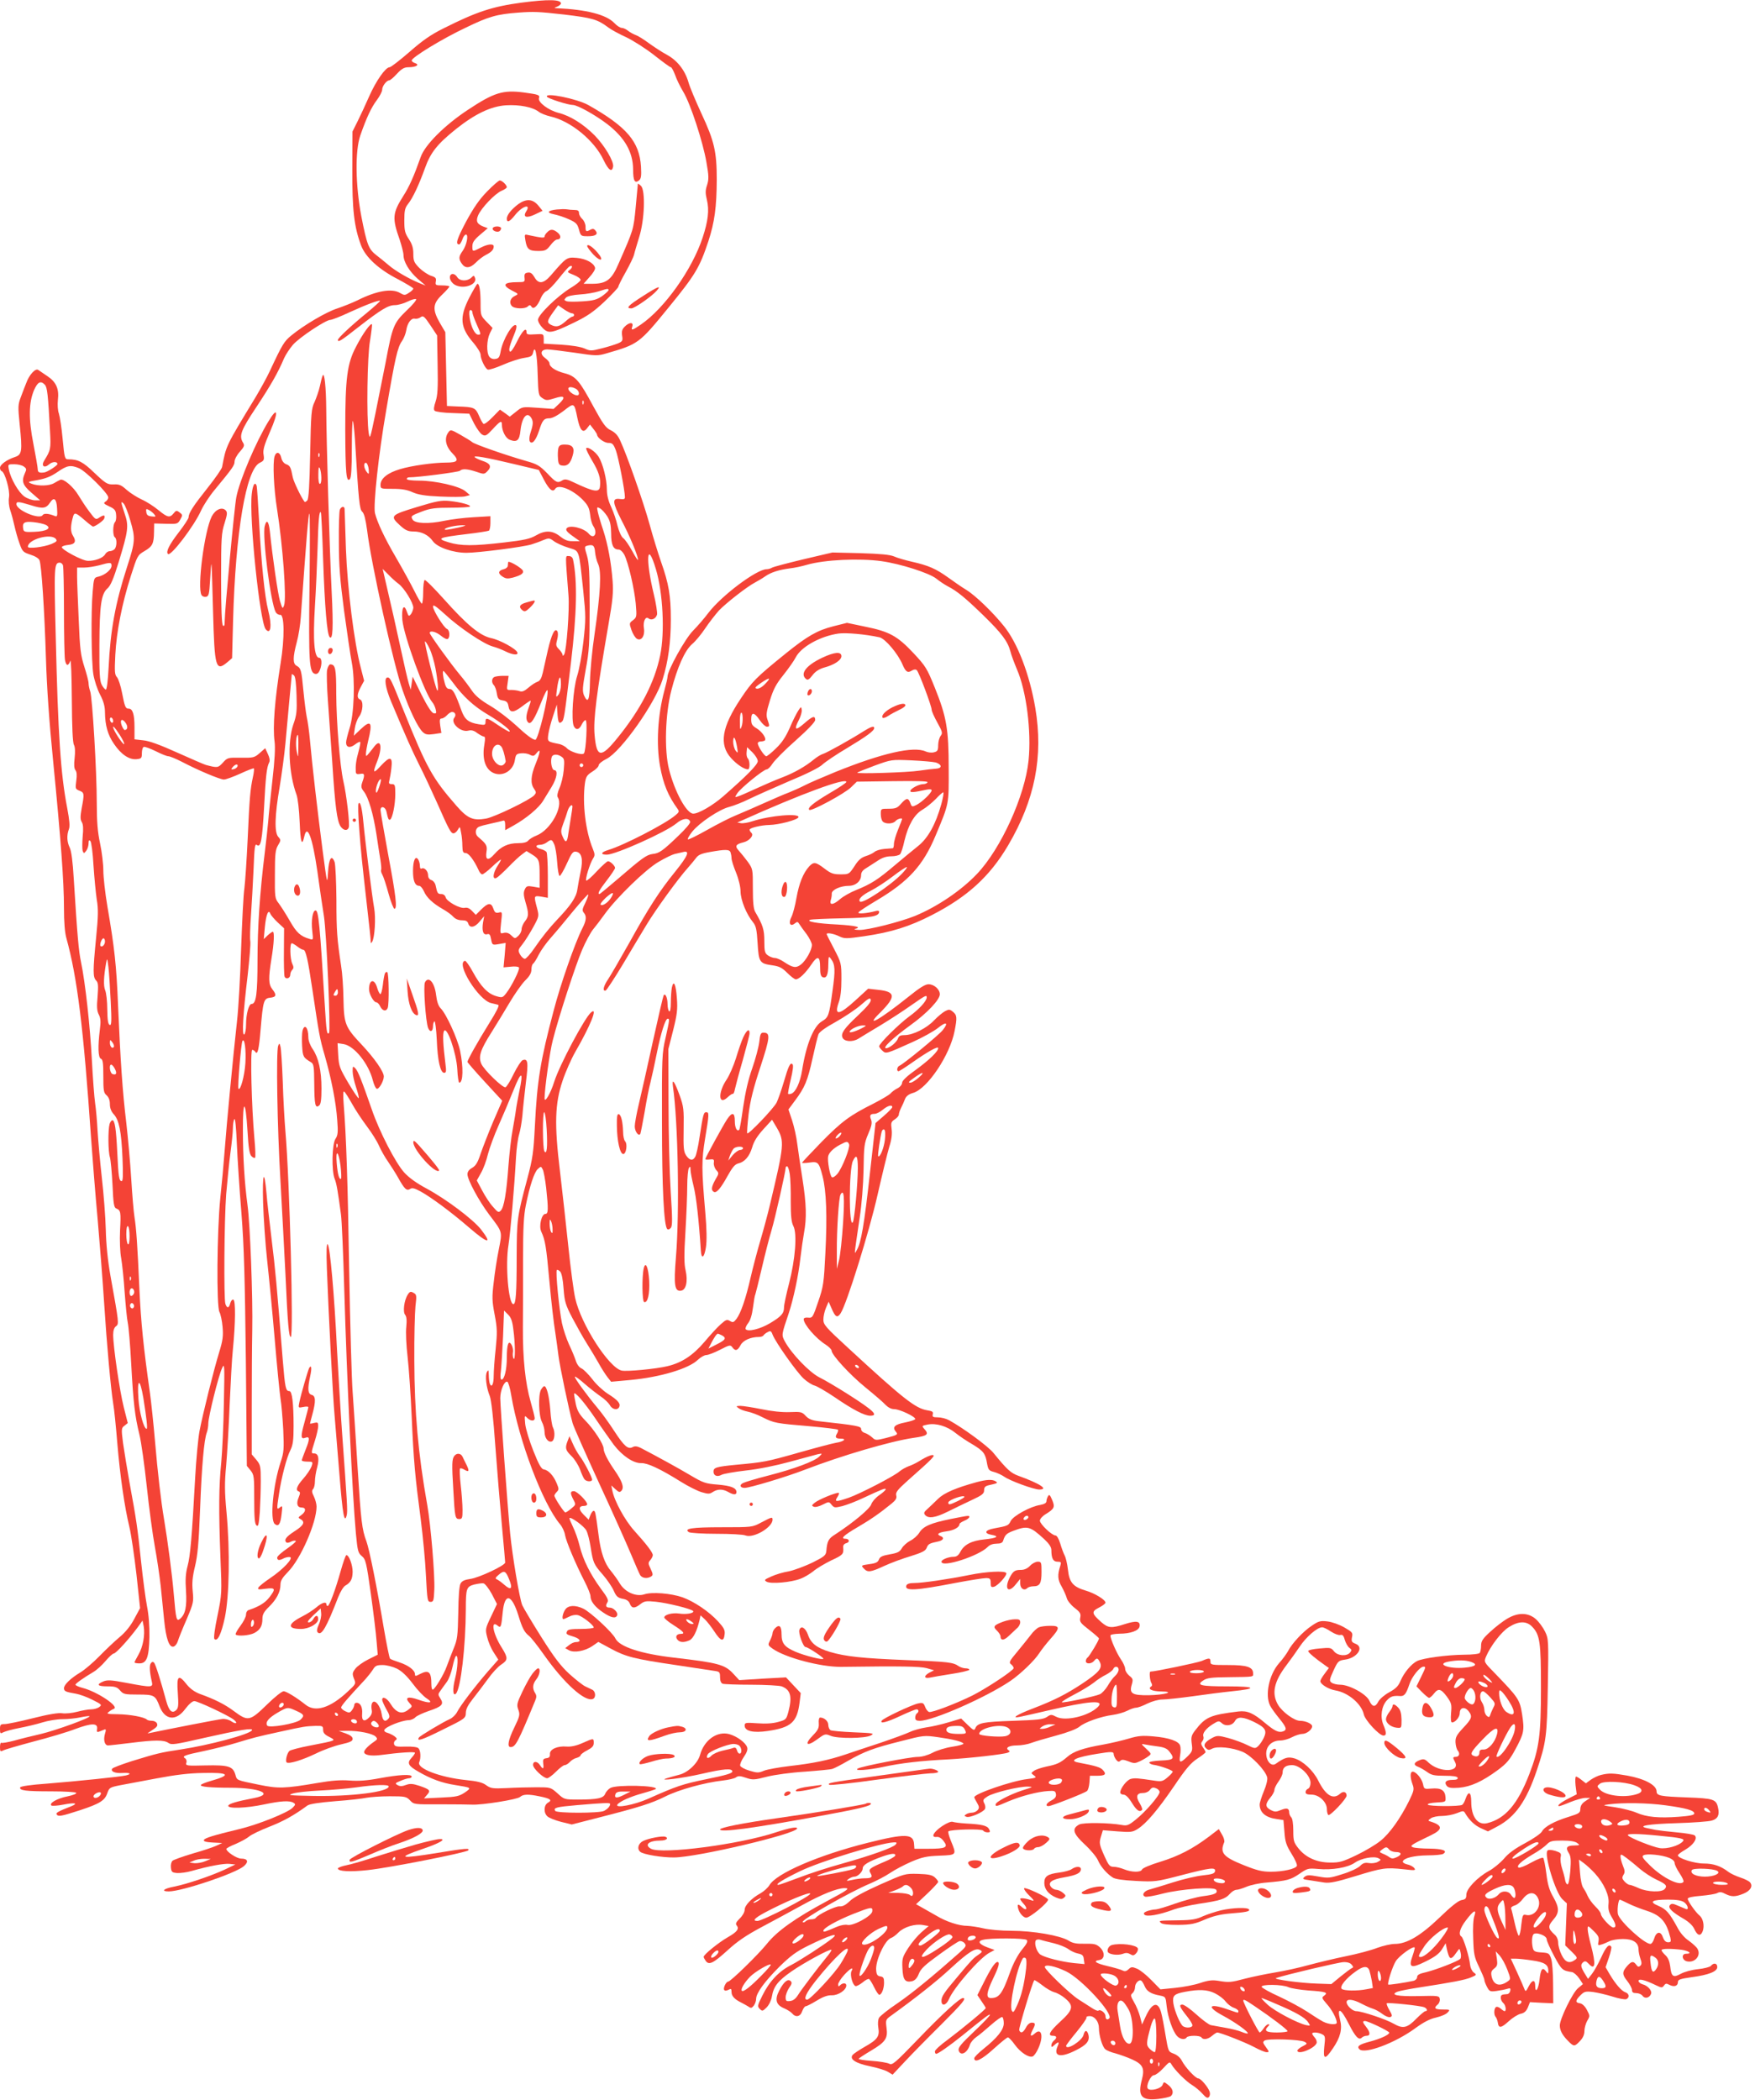 <?xml version="1.0" standalone="no"?>
<!DOCTYPE svg PUBLIC "-//W3C//DTD SVG 20010904//EN"
 "http://www.w3.org/TR/2001/REC-SVG-20010904/DTD/svg10.dtd">
<svg version="1.0" xmlns="http://www.w3.org/2000/svg"
 width="1070pt" height="1280pt" viewBox="0 0 1070 1280"
 preserveAspectRatio="xMidYMid meet">
<g transform="translate(0,1280) scale(0.1,-0.1)"
fill="#f44336" stroke="none">
<path d="M3180 12784 c-179 -24 -275 -56 -474 -156 -79 -39 -129 -74 -210
-145 -59 -51 -113 -93 -121 -93 -24 0 -82 -82 -124 -177 -22 -50 -54 -119 -71
-153 l-31 -62 -1 -231 c-1 -246 11 -350 53 -462 27 -73 109 -148 227 -208 50
-27 92 -52 92 -56 0 -5 -12 -17 -27 -26 -24 -16 -28 -16 -54 -1 -50 30 -145
13 -260 -45 -31 -15 -86 -37 -122 -49 -69 -22 -204 -102 -281 -165 -43 -35
-55 -54 -130 -215 -19 -41 -59 -113 -87 -160 -184 -303 -180 -295 -205 -427
-2 -11 -42 -69 -89 -128 -86 -108 -115 -152 -115 -178 0 -8 -27 -49 -60 -92
-58 -75 -80 -119 -66 -132 17 -17 161 172 203 267 14 30 50 86 81 123 109 132
122 150 122 173 0 13 14 40 32 60 27 30 30 39 20 55 -26 42 -14 75 80 216 88
133 133 211 170 299 10 22 34 59 53 81 37 44 201 153 229 153 9 0 61 20 114
45 107 49 183 77 189 71 2 -2 -33 -34 -79 -72 -97 -79 -178 -155 -178 -166 0
-17 20 -5 120 74 144 112 187 138 228 138 19 0 54 10 78 22 24 12 47 18 51 14
4 -4 -22 -36 -59 -70 -77 -75 -85 -92 -127 -316 -17 -85 -45 -227 -63 -315
-31 -149 -33 -157 -40 -115 -14 92 -9 471 8 563 8 49 13 94 12 99 -5 15 -57
-56 -98 -137 -54 -102 -65 -193 -65 -505 1 -262 6 -323 28 -301 8 8 12 64 12
186 0 95 3 171 6 169 3 -2 9 -52 13 -111 23 -386 28 -428 45 -443 11 -10 20
-45 29 -111 25 -206 162 -823 217 -978 42 -121 94 -228 123 -254 16 -15 29
-17 67 -12 l46 7 -7 44 c-5 35 -3 44 8 44 8 0 23 9 33 20 10 11 24 20 31 20
19 0 27 -19 14 -35 -26 -31 38 -91 85 -79 19 5 35 1 55 -15 16 -11 34 -21 40
-21 8 0 9 -13 4 -42 -15 -83 0 -145 42 -173 56 -37 132 0 143 71 6 35 9 39 38
42 18 2 42 -2 54 -9 20 -10 25 -9 41 11 26 32 23 6 -7 -68 -29 -71 -32 -118
-9 -150 14 -21 14 -25 1 -40 -27 -29 -240 -132 -293 -142 -80 -14 -113 0 -181
78 -147 168 -181 230 -323 582 -76 190 -81 200 -97 200 -23 0 -14 -61 21 -145
92 -219 127 -298 173 -390 28 -55 75 -156 106 -225 75 -170 86 -190 102 -190
8 0 20 10 27 23 12 21 12 20 19 -18 5 -22 8 -59 8 -82 1 -35 4 -43 20 -43 18
0 50 -42 78 -102 6 -16 17 -28 23 -28 6 0 33 20 59 45 26 25 51 45 54 45 4 0
-5 -16 -18 -36 -30 -45 -35 -90 -7 -75 9 5 42 35 72 66 30 31 67 66 83 77 l27
20 34 -21 c43 -27 46 -36 46 -128 l0 -75 -40 7 c-35 6 -41 4 -51 -18 -8 -18
-7 -36 5 -77 21 -70 20 -87 -4 -117 -11 -14 -20 -36 -20 -48 0 -12 -9 -30 -20
-40 -20 -18 -21 -18 -43 3 -15 15 -30 19 -46 15 -23 -6 -23 -5 -16 62 8 67 7
68 -14 62 -18 -4 -25 0 -33 24 -13 38 -32 37 -74 -5 l-33 -33 -23 24 c-15 16
-29 22 -44 19 -28 -7 -110 38 -117 64 -3 12 -14 20 -26 20 -22 0 -25 4 -35 52
-3 15 -15 30 -26 33 -12 4 -20 15 -20 29 0 27 -24 51 -40 41 -6 -3 -10 3 -10
17 0 13 -5 30 -10 38 -17 27 -32 -5 -32 -69 0 -61 12 -91 38 -91 8 0 20 -15
28 -32 16 -39 55 -75 116 -110 25 -14 54 -35 64 -47 12 -13 31 -21 52 -21 24
0 34 -5 39 -20 9 -30 40 -24 70 13 l27 32 -7 -38 c-8 -51 1 -79 25 -72 14 4
19 -2 24 -30 7 -36 7 -37 48 -30 l41 7 -6 -75 -7 -74 44 4 c24 3 46 1 50 -5 7
-11 -45 -115 -78 -157 -22 -28 -25 -28 -62 -17 -51 15 -93 59 -141 147 -21 39
-43 69 -48 68 -59 -13 83 -241 160 -258 17 -4 36 -8 43 -11 8 -2 -11 -41 -55
-111 -72 -116 -132 -223 -133 -236 0 -4 48 -59 106 -122 l106 -115 -55 -127
c-30 -71 -64 -159 -77 -197 -17 -52 -29 -72 -51 -85 -19 -10 -29 -24 -29 -39
0 -34 71 -165 133 -247 82 -108 80 -100 58 -212 -11 -54 -25 -144 -31 -201
-11 -89 -10 -114 6 -197 16 -84 16 -109 6 -209 -7 -62 -12 -136 -12 -164 0
-51 -13 -75 -24 -46 -3 9 -6 32 -6 52 -1 31 -2 34 -11 19 -13 -22 -4 -96 17
-147 9 -22 22 -134 34 -305 11 -148 29 -367 40 -484 11 -118 20 -220 20 -226
0 -18 -160 -93 -212 -100 -35 -5 -51 -12 -60 -28 -8 -14 -13 -79 -14 -178 -3
-143 -5 -162 -29 -220 -14 -35 -33 -84 -42 -109 -17 -48 -73 -140 -85 -140 -5
0 -8 15 -8 33 0 76 -16 90 -70 62 -26 -14 -30 -14 -30 -1 0 24 -39 54 -94 72
-28 9 -54 19 -58 23 -4 3 -21 87 -38 186 -43 256 -88 480 -106 529 -27 73 -33
118 -54 453 -11 180 -25 387 -30 458 -6 72 -15 402 -21 735 -9 560 -18 824
-34 1024 -4 51 -3 76 3 72 6 -3 27 -37 48 -74 20 -37 61 -98 90 -137 29 -38
63 -92 75 -120 12 -27 36 -70 54 -95 17 -25 44 -67 60 -95 41 -74 54 -86 75
-73 13 9 27 5 66 -16 63 -35 184 -124 295 -220 115 -99 143 -103 72 -11 -49
62 -211 184 -331 249 -62 33 -109 67 -138 99 -53 59 -151 249 -197 383 -64
184 -85 236 -101 252 -15 15 -16 13 -16 -19 0 -20 9 -62 20 -94 11 -33 19 -63
17 -69 -2 -5 -29 35 -62 90 -54 92 -59 104 -63 172 l-4 73 38 -6 c64 -11 152
-120 177 -221 7 -26 17 -49 24 -51 13 -5 43 47 43 75 0 29 -57 111 -135 194
-101 107 -108 126 -111 278 -1 69 -7 159 -14 200 -25 165 -29 213 -29 407 -1
111 -6 214 -11 228 -18 48 -35 23 -40 -61 -5 -79 -5 -79 -33 131 -31 239 -64
523 -77 670 -5 55 -14 120 -20 145 -5 25 -14 95 -20 157 -12 127 -15 140 -41
154 -25 13 -24 52 0 143 11 39 22 109 25 156 35 491 46 624 52 629 4 3 4 -194
1 -439 -6 -468 -2 -531 35 -538 12 -2 21 6 28 23 15 38 12 75 -4 75 -30 0 -39
103 -26 315 6 94 13 251 16 350 5 178 10 232 20 222 3 -3 9 -132 14 -288 10
-290 24 -457 40 -473 19 -19 23 56 12 278 -13 260 -32 914 -33 1111 -1 135
-11 231 -22 205 -4 -8 -11 -37 -17 -65 -6 -27 -21 -70 -32 -95 -20 -41 -22
-68 -27 -317 -4 -196 -9 -276 -18 -284 -7 -7 -14 -11 -16 -8 -19 23 -66 121
-72 149 -12 62 -16 71 -40 80 -14 5 -26 20 -30 39 -8 36 -31 41 -41 9 -12 -40
-5 -195 15 -321 35 -220 59 -545 43 -587 -9 -24 -10 -22 -25 26 -13 44 -45
263 -62 427 -7 61 -20 74 -31 30 -16 -61 36 -468 67 -525 6 -10 18 -17 27 -16
26 5 28 -141 3 -294 -36 -223 -49 -391 -37 -478 5 -38 1 -114 -13 -235 -11
-99 -23 -214 -26 -255 -4 -41 -13 -127 -21 -190 -30 -242 -44 -453 -44 -651 0
-206 -8 -269 -36 -269 -17 0 -34 -61 -34 -127 0 -28 -5 -55 -11 -59 -15 -9 -8
120 21 361 11 99 19 193 16 208 -3 15 -1 85 4 155 5 70 12 198 16 285 5 132 8
156 20 146 24 -19 33 29 44 229 10 192 16 244 31 274 6 11 3 29 -8 52 l-16 35
-34 -30 c-32 -28 -39 -29 -115 -28 -78 1 -81 1 -109 -30 -29 -32 -33 -33 -104
-14 -11 3 -89 37 -174 75 -104 47 -172 72 -208 75 l-53 6 0 74 c0 78 -11 113
-35 113 -20 0 -24 10 -41 97 -8 42 -22 85 -31 95 -14 15 -15 35 -10 135 7 140
40 311 95 483 39 122 41 126 82 150 50 29 58 46 59 117 l1 52 72 -2 c69 -2 72
-1 87 26 15 26 15 29 -4 43 -18 14 -22 13 -37 -6 -23 -28 -37 -25 -93 21 -28
23 -73 52 -101 64 -28 13 -69 39 -91 58 -33 30 -46 36 -80 34 -38 -1 -47 4
-116 69 -71 69 -101 84 -161 84 -21 0 -23 7 -34 123 -6 67 -17 137 -23 156 -7
19 -9 54 -6 83 8 67 -10 109 -64 145 -23 15 -48 33 -56 38 -17 12 -56 -31 -73
-80 -7 -16 -21 -54 -32 -83 -19 -49 -19 -60 -8 -170 17 -163 14 -184 -29 -198
-49 -16 -91 -46 -91 -66 0 -9 4 -18 10 -20 20 -6 52 -119 45 -159 -4 -24 -1
-55 8 -81 8 -24 19 -65 25 -93 6 -27 19 -75 30 -105 18 -52 22 -56 67 -71 29
-9 52 -23 56 -35 12 -30 30 -302 39 -594 5 -173 20 -391 44 -630 47 -477 66
-735 66 -895 0 -86 5 -150 15 -185 66 -239 104 -545 150 -1215 9 -126 27 -354
41 -505 13 -151 31 -378 39 -505 16 -250 40 -515 55 -610 6 -33 17 -141 25
-240 17 -202 44 -390 74 -514 11 -46 30 -176 43 -289 l22 -205 -35 -65 c-22
-42 -53 -81 -89 -111 -30 -25 -86 -78 -125 -118 -38 -39 -90 -83 -115 -98 -60
-36 -100 -75 -100 -96 0 -19 10 -23 74 -34 22 -4 67 -20 100 -37 56 -28 59
-31 41 -44 -10 -8 -33 -14 -49 -14 -17 0 -56 -7 -86 -15 -30 -8 -71 -12 -90
-9 -23 4 -84 -6 -179 -30 -79 -20 -157 -36 -173 -36 -25 0 -28 -4 -28 -30 0
-28 2 -30 20 -20 12 6 55 18 97 26 42 8 106 23 141 34 35 11 90 20 123 20 32
0 81 5 109 11 28 6 53 9 56 7 8 -9 -204 -86 -296 -108 -52 -12 -126 -30 -164
-41 -38 -10 -73 -16 -78 -13 -4 3 -8 -9 -8 -26 0 -27 2 -29 19 -21 10 6 94 30
187 55 93 24 207 58 253 76 100 37 138 37 133 1 -3 -18 0 -22 12 -17 9 3 23 9
31 12 11 5 13 0 5 -25 -11 -38 -2 -71 19 -71 9 0 70 7 136 15 150 19 205 19
232 0 19 -13 39 -10 214 30 222 50 306 64 295 47 -15 -25 -263 -91 -436 -117
-121 -18 -144 -24 -297 -71 -62 -20 -116 -40 -119 -46 -11 -17 18 -29 64 -26
45 3 57 -6 20 -15 -33 -8 -296 -35 -482 -50 -99 -7 -161 -16 -163 -23 -6 -19
34 -24 189 -24 81 0 149 -4 153 -9 3 -6 -22 -15 -55 -22 -61 -12 -112 -41 -97
-55 4 -4 37 -2 73 5 70 14 95 9 48 -10 -77 -30 -95 -40 -89 -49 10 -16 28 -12
143 25 121 40 152 59 167 106 11 31 16 34 76 46 35 6 136 26 224 42 111 21
197 32 282 33 160 4 177 -12 50 -48 -32 -9 -60 -20 -62 -25 -7 -11 56 -17 185
-17 173 -1 261 -38 143 -62 -114 -22 -156 -35 -161 -47 -6 -20 108 -16 217 7
103 22 158 25 181 10 13 -8 12 -12 -6 -30 -29 -30 -214 -104 -325 -130 -162
-39 -212 -55 -216 -67 -3 -8 14 -13 54 -15 l58 -3 -35 -16 c-19 -9 -84 -31
-145 -48 -60 -18 -116 -38 -123 -44 -7 -6 -12 -24 -10 -41 3 -28 7 -31 38 -34
19 -1 60 4 90 13 106 30 194 46 229 43 l36 -4 -65 -31 c-82 -38 -229 -88 -309
-104 -64 -12 -82 -29 -32 -29 80 0 407 110 458 154 31 27 24 46 -17 46 -26 0
-90 42 -90 59 0 4 25 18 56 30 30 13 68 33 82 45 15 13 72 40 126 61 86 34
146 67 231 129 13 9 71 18 170 26 83 6 168 16 190 21 22 4 85 9 141 9 94 0
102 -2 124 -25 23 -25 25 -25 184 -24 89 0 177 -1 196 -2 57 -3 274 31 291 47
19 17 50 18 121 3 64 -13 77 -23 49 -38 -26 -15 -28 -62 -3 -84 10 -9 48 -24
83 -33 l65 -16 160 41 c251 64 327 88 411 130 81 41 241 85 350 97 35 4 70 12
80 19 13 10 25 10 60 -2 41 -14 51 -14 128 6 47 12 150 26 232 31 81 6 157 13
168 17 11 3 54 25 95 49 100 57 155 78 323 120 140 36 142 36 227 24 92 -13
147 -27 154 -39 3 -4 -28 -13 -68 -19 -41 -6 -95 -23 -121 -37 -29 -15 -64
-25 -90 -25 -46 0 -342 -57 -365 -71 -27 -16 62 -10 155 10 105 23 233 38 400
46 125 7 331 30 360 41 12 5 13 9 5 14 -24 15 2 30 50 30 27 0 67 7 87 15 21
8 89 28 152 45 71 19 125 40 142 54 33 28 132 63 204 72 28 4 67 15 87 25 21
11 45 19 55 19 10 0 41 11 68 25 29 14 68 25 92 25 24 0 105 9 180 19 76 11
185 25 243 31 160 16 149 30 -25 30 -166 0 -194 7 -149 36 23 16 50 19 154 20
160 2 150 1 150 23 0 39 -37 51 -152 51 -101 0 -108 1 -108 20 0 24 -7 25 -53
5 -27 -11 -286 -65 -313 -65 -8 0 -4 -55 6 -70 6 -9 5 -17 -2 -21 -23 -15 6
-29 60 -30 92 -1 25 -21 -75 -23 -100 -1 -119 10 -103 64 9 32 8 37 -15 55
-14 12 -25 30 -25 41 0 12 -12 39 -27 60 -25 37 -63 123 -63 144 0 6 24 10 53
11 71 0 121 19 125 45 5 32 -20 36 -89 14 -83 -27 -102 -25 -144 11 -60 53
-62 65 -15 89 22 11 40 25 40 30 0 18 -66 58 -121 74 -77 23 -100 50 -108 128
-4 35 -13 73 -20 86 -7 13 -19 46 -27 73 -9 30 -21 49 -29 49 -22 0 -95 70
-95 90 0 10 15 28 34 39 55 34 59 44 41 87 -13 31 -18 36 -25 24 -5 -8 -10
-22 -10 -31 0 -11 -12 -18 -38 -23 -60 -9 -165 -67 -180 -98 -13 -28 -19 -30
-101 -45 -56 -10 -64 -30 -17 -39 52 -9 36 -20 -42 -28 -78 -8 -124 -31 -147
-76 -11 -21 -23 -30 -40 -30 -32 0 -75 -17 -75 -30 0 -39 229 35 283 91 11 12
32 19 53 19 24 0 36 5 40 18 11 35 20 44 59 59 90 34 105 30 192 -50 29 -27
43 -48 43 -66 0 -51 11 -71 37 -71 22 0 24 -3 18 -23 -19 -58 -17 -87 8 -129
13 -24 27 -55 31 -70 3 -14 24 -41 47 -59 35 -27 40 -36 35 -60 -5 -25 1 -33
54 -74 33 -26 60 -49 60 -53 0 -12 -59 -110 -70 -117 -5 -3 -10 -13 -10 -21 0
-19 34 -18 50 1 17 21 23 19 37 -10 15 -34 -7 -60 -110 -129 -99 -65 -170
-101 -300 -151 -100 -38 -137 -63 -76 -50 19 4 93 20 164 37 258 60 352 67
309 23 -56 -56 -197 -89 -253 -61 -31 16 -34 16 -59 -1 -22 -14 -57 -18 -207
-23 -181 -6 -216 -13 -229 -46 -6 -15 -13 -11 -46 21 l-40 39 -77 -23 c-43
-13 -104 -27 -136 -31 -32 -5 -77 -17 -100 -28 -23 -11 -105 -41 -182 -67 -77
-25 -171 -57 -210 -70 -104 -35 -196 -54 -336 -70 -69 -8 -141 -21 -161 -29
-32 -14 -42 -14 -88 0 -28 8 -54 22 -57 30 -3 8 7 32 22 54 18 26 25 45 20 59
-9 28 -62 67 -109 80 -74 20 -153 -36 -178 -127 -14 -51 -74 -108 -128 -121
-25 -6 -58 -16 -75 -21 -63 -20 97 0 214 27 134 31 186 35 186 14 0 -11 -42
-23 -155 -46 -151 -31 -185 -43 -358 -120 -83 -37 -203 -60 -188 -36 12 19 79
49 156 70 40 11 75 23 78 25 21 22 -238 28 -276 7 -13 -7 -27 -23 -32 -35 -10
-28 -48 -36 -167 -36 -82 0 -84 1 -124 38 -42 37 -43 37 -128 37 -47 0 -129
-2 -181 -5 -86 -4 -98 -2 -125 17 -22 17 -54 25 -125 32 -156 16 -301 71 -284
109 11 25 9 71 -5 85 -7 7 -37 11 -77 10 -52 -2 -66 0 -71 13 -3 9 0 20 8 25
12 8 10 12 -6 25 -11 8 -30 17 -43 21 -13 3 -21 10 -19 17 6 19 103 58 148 60
14 0 33 8 42 18 9 9 46 26 81 38 81 27 94 41 71 76 -15 23 -15 27 0 47 8 12
26 36 39 54 13 17 28 59 35 92 7 33 16 63 21 66 15 10 12 -69 -6 -140 -16 -63
-13 -108 6 -89 29 31 59 285 60 514 0 128 4 138 52 151 22 5 47 9 56 7 9 -2
32 -31 50 -64 l32 -62 -36 -76 c-35 -73 -36 -78 -24 -125 6 -27 24 -70 40 -94
l28 -44 -65 -74 c-79 -92 -165 -204 -186 -245 -8 -16 -28 -36 -44 -43 -43 -19
-183 -103 -189 -113 -16 -26 19 -15 145 48 137 67 140 70 141 102 0 23 13 48
43 86 23 29 64 83 91 120 26 37 63 77 82 89 41 27 42 40 5 100 -55 85 -72 175
-27 137 20 -16 22 -8 31 82 12 120 54 112 95 -18 24 -79 37 -104 65 -126 12
-9 53 -61 91 -115 123 -174 249 -288 298 -270 21 8 18 47 -4 57 -8 4 -27 13
-42 20 -15 7 -58 41 -97 76 -54 50 -92 100 -171 225 -56 89 -108 176 -116 194
-17 42 -60 298 -74 440 -16 166 -60 772 -60 822 0 48 25 106 43 100 6 -2 17
-39 24 -83 46 -275 192 -660 297 -785 14 -16 28 -46 31 -67 7 -39 63 -173 120
-284 19 -37 35 -77 35 -88 0 -31 27 -66 78 -100 49 -33 77 -38 85 -16 6 16
-23 46 -45 46 -23 0 -28 10 -16 30 10 15 3 30 -39 86 -65 89 -108 175 -129
260 -9 38 -28 91 -41 117 -13 27 -23 51 -21 53 9 9 90 -50 103 -76 8 -15 20
-61 26 -101 15 -95 18 -104 75 -169 26 -30 56 -74 66 -97 15 -35 25 -43 54
-49 25 -4 38 -14 44 -30 12 -30 29 -30 64 -3 24 19 35 21 94 15 75 -8 219 -44
228 -57 8 -13 -43 -22 -86 -15 -41 6 -90 -7 -90 -24 0 -6 24 -26 54 -45 63
-40 76 -55 47 -55 -26 0 -36 -17 -21 -35 15 -18 40 -19 74 -4 23 11 45 56 61
123 l6 29 26 -24 c14 -13 41 -48 60 -77 38 -58 56 -62 61 -14 3 25 -5 40 -40
78 -55 60 -145 121 -217 147 -69 24 -186 34 -233 18 -50 -16 -117 13 -149 66
-12 21 -37 55 -54 76 -39 45 -63 115 -76 222 -18 138 -20 145 -30 145 -5 0
-14 -12 -20 -27 l-10 -27 -31 31 c-32 32 -31 53 3 53 10 0 19 4 19 10 0 18
-62 80 -81 80 -23 0 -24 -12 -3 -52 16 -30 15 -31 -13 -54 -15 -13 -31 -23
-36 -24 -8 0 -67 89 -67 103 0 4 7 15 15 23 13 13 13 19 -1 52 -19 46 -50 80
-77 84 -16 2 -31 27 -65 113 -24 60 -47 135 -50 165 -5 52 -4 54 12 37 21 -21
46 -22 46 -2 0 8 -11 52 -24 97 -34 118 -49 268 -48 458 1 91 1 277 1 413 0
193 4 266 17 330 24 119 51 201 73 221 19 17 20 17 30 -3 6 -11 15 -62 21
-113 14 -131 13 -158 -5 -158 -23 0 -41 -74 -25 -108 24 -52 30 -86 50 -306
11 -122 27 -259 35 -306 7 -47 16 -112 20 -145 7 -59 64 -332 86 -410 6 -22
79 -186 161 -365 83 -179 170 -374 195 -434 25 -60 50 -117 56 -128 13 -19 43
-23 67 -8 12 8 12 14 -3 46 -16 33 -16 38 -2 54 8 9 15 23 15 30 0 16 -37 65
-113 149 -57 63 -122 182 -134 246 l-6 30 25 -23 c22 -20 27 -21 38 -8 16 20
3 57 -42 122 -42 60 -68 111 -68 134 0 27 -59 117 -111 170 -36 37 -49 59 -58
99 -6 29 -11 57 -11 63 0 23 63 -50 132 -152 39 -58 89 -128 110 -157 52 -68
121 -114 168 -112 38 1 114 -34 242 -114 43 -27 99 -55 125 -63 41 -12 49 -12
69 1 29 19 61 19 94 0 32 -18 50 -19 50 -1 0 26 -32 39 -114 46 -76 6 -89 11
-167 57 -72 43 -198 112 -303 167 -21 10 -35 12 -48 5 -29 -16 -52 4 -114 99
-31 48 -76 110 -99 137 -67 80 -146 188 -140 193 2 3 30 -17 60 -44 31 -27 75
-61 98 -77 23 -15 47 -39 55 -52 14 -28 49 -34 58 -10 8 20 -10 41 -72 80 -29
19 -71 58 -93 88 -23 29 -52 59 -65 65 -15 6 -29 26 -36 49 -7 21 -25 65 -41
98 -15 33 -35 92 -43 130 -17 84 -40 315 -31 323 3 3 12 -1 20 -9 9 -9 17 -47
21 -104 6 -81 12 -99 54 -180 26 -49 65 -119 88 -155 23 -36 55 -90 72 -120
16 -30 41 -68 53 -84 l23 -29 120 11 c180 17 354 69 409 123 17 16 40 29 52
29 11 0 48 14 83 32 58 30 63 31 75 15 18 -25 32 -21 50 13 15 29 61 50 112
50 12 0 25 4 28 10 3 5 15 15 26 20 16 9 21 7 29 -15 17 -46 149 -232 190
-269 22 -20 52 -39 66 -42 15 -4 69 -35 121 -70 112 -77 184 -114 218 -114 54
0 22 31 -135 131 -63 40 -142 87 -175 103 -62 32 -169 144 -210 219 -21 40
-21 39 24 172 28 85 59 228 71 337 6 51 16 120 22 153 17 91 14 177 -9 325
-12 74 -26 171 -32 215 -5 44 -20 110 -32 146 l-22 66 40 54 c60 80 77 121
107 258 15 68 31 133 36 146 6 15 44 42 106 76 53 30 122 76 153 103 47 42 57
46 60 31 2 -13 -22 -42 -77 -94 -84 -79 -106 -109 -96 -135 10 -26 61 -30 97
-8 17 11 79 48 137 83 58 35 142 90 187 122 85 59 93 64 93 47 0 -22 -47 -73
-105 -115 -61 -44 -185 -166 -185 -183 0 -5 9 -17 20 -27 22 -20 22 -20 184
53 60 27 130 66 155 86 50 41 66 33 29 -13 -23 -30 -241 -209 -265 -218 -14
-6 -18 -33 -5 -33 5 0 44 25 88 56 91 64 154 99 154 85 0 -20 -55 -73 -136
-132 -55 -39 -84 -67 -84 -79 0 -11 -12 -26 -28 -34 -16 -8 -35 -22 -42 -31
-8 -9 -55 -37 -104 -62 -146 -73 -194 -109 -319 -236 -64 -66 -117 -122 -117
-125 0 -3 20 -2 44 1 54 8 59 2 81 -83 23 -89 29 -241 17 -471 -9 -182 -12
-202 -44 -295 -32 -95 -35 -99 -61 -96 -17 2 -27 -2 -27 -10 0 -31 74 -117
133 -154 20 -13 37 -30 37 -37 0 -26 111 -147 207 -225 54 -44 109 -91 122
-106 16 -16 35 -26 53 -26 32 0 128 -45 128 -60 0 -5 -27 -14 -61 -21 -63 -12
-80 -28 -59 -54 17 -20 15 -22 -59 -41 -61 -15 -64 -15 -84 4 -12 11 -32 23
-44 27 -13 3 -23 14 -23 24 0 17 -27 22 -254 47 -46 5 -65 13 -84 33 -22 24
-29 26 -97 23 -45 -2 -112 5 -173 18 -55 11 -113 20 -129 20 -26 -1 -27 -2
-10 -14 10 -8 35 -17 55 -21 20 -4 62 -19 92 -35 70 -35 81 -37 284 -54 92 -8
171 -18 174 -21 4 -3 1 -14 -5 -24 -14 -23 -8 -31 24 -31 38 0 17 -18 -30 -25
-23 -4 -125 -31 -227 -60 -197 -56 -216 -59 -381 -74 -123 -12 -139 -17 -139
-42 0 -25 23 -34 50 -19 11 6 78 18 148 26 76 8 183 30 267 53 77 21 154 42
170 46 30 6 30 6 10 -14 -29 -29 -155 -76 -311 -116 -75 -19 -144 -40 -155
-46 -23 -12 -16 -29 11 -29 31 0 254 67 368 111 223 86 523 174 662 194 86 12
96 21 64 56 -15 17 -13 18 22 25 52 10 118 -10 168 -50 22 -18 69 -50 104 -70
68 -41 80 -56 90 -118 7 -37 11 -43 42 -51 19 -5 47 -18 63 -29 35 -25 180
-78 213 -78 60 0 5 36 -128 84 -46 17 -68 37 -151 139 -33 41 -183 151 -270
199 -18 10 -48 18 -69 18 -30 0 -35 3 -31 19 4 15 -3 19 -34 24 -72 12 -146
70 -483 381 -137 126 -150 141 -150 172 0 19 7 51 16 72 l16 37 18 -41 c23
-54 35 -60 55 -30 37 56 174 495 225 721 29 127 61 259 72 295 14 43 18 78 14
107 -5 38 -3 45 19 59 14 9 25 22 25 29 0 8 6 26 14 42 8 15 19 40 24 54 7 17
22 29 50 37 87 26 224 231 252 377 16 81 15 97 -10 117 -19 16 -25 16 -48 4
-15 -8 -45 -33 -67 -56 -45 -48 -129 -90 -180 -90 -25 0 -35 -5 -40 -20 -8
-24 -52 -60 -73 -60 -25 0 42 63 148 140 102 73 180 156 180 189 0 30 -35 61
-69 61 -20 0 -54 -21 -122 -76 -176 -141 -273 -195 -172 -96 97 97 94 127 -13
138 l-61 7 -72 -66 c-104 -96 -137 -102 -108 -19 12 32 17 78 17 144 0 96 -1
99 -45 184 -25 47 -45 87 -45 90 0 10 42 3 75 -13 34 -16 43 -16 155 0 165 24
276 59 412 129 218 112 353 236 464 424 164 278 216 543 166 839 -35 205 -108
395 -191 498 -67 84 -176 189 -231 222 -25 15 -74 49 -110 75 -74 53 -119 73
-221 96 -40 9 -88 23 -108 32 -26 11 -83 16 -206 20 l-170 4 -175 -41 c-96
-23 -183 -46 -192 -51 -10 -6 -25 -10 -34 -10 -61 0 -275 -161 -355 -266 -24
-32 -66 -81 -94 -109 -49 -50 -155 -242 -155 -279 0 -9 -9 -48 -20 -88 -40
-149 -50 -325 -26 -458 20 -110 49 -181 108 -262 10 -14 8 -20 -13 -37 -61
-53 -316 -184 -409 -212 -47 -14 -52 -29 -10 -29 53 0 361 138 423 190 38 32
76 37 85 11 3 -8 -29 -45 -74 -88 -95 -91 -115 -105 -156 -109 -36 -5 -63 -24
-210 -151 -60 -51 -110 -93 -113 -93 -14 0 -1 25 45 84 28 36 50 70 50 75 0
13 -29 41 -43 41 -6 0 -37 -28 -69 -62 -31 -34 -60 -59 -64 -56 -7 8 22 104
42 135 12 18 11 27 -1 57 -45 108 -65 277 -49 400 6 41 12 51 45 72 22 13 39
31 39 39 0 8 21 26 48 39 89 45 298 341 342 485 34 108 50 227 50 365 0 146
-13 219 -60 352 -17 49 -49 152 -70 229 -37 134 -138 423 -180 512 -13 29 -31
48 -56 60 -31 15 -47 37 -105 143 -87 162 -109 187 -178 205 -54 14 -91 38
-91 61 0 7 -12 21 -27 32 -33 24 -26 52 14 52 15 0 90 -9 166 -20 131 -20 141
-20 195 -4 194 56 199 60 377 278 165 202 190 244 244 406 38 117 50 207 51
375 0 170 -15 235 -93 402 -35 76 -72 163 -80 193 -21 72 -68 132 -131 166
-28 15 -77 47 -109 70 -32 24 -68 46 -80 50 -12 4 -33 15 -46 25 -13 11 -31
19 -40 19 -10 0 -30 13 -46 30 -49 51 -170 82 -350 90 -18 1 -18 2 3 10 12 5
22 14 22 19 0 25 -79 26 -240 5z m262 -73 c168 -20 201 -29 266 -78 18 -14 68
-41 110 -60 42 -20 119 -69 170 -109 52 -41 97 -74 102 -74 5 0 16 -21 26 -47
9 -27 32 -73 50 -103 44 -73 120 -306 141 -429 15 -84 15 -104 4 -139 -11 -32
-11 -50 -1 -91 15 -62 7 -129 -26 -229 -64 -195 -232 -431 -376 -530 -54 -37
-62 -39 -53 -12 9 27 -18 27 -46 -1 -16 -16 -20 -29 -16 -55 5 -31 3 -35 -27
-48 -18 -7 -62 -21 -99 -30 -62 -16 -69 -16 -104 0 -23 10 -79 19 -143 23
l-105 6 0 30 c-1 30 -1 30 -53 27 -43 -3 -52 -1 -52 13 0 34 -26 8 -59 -59
-21 -43 -37 -64 -42 -59 -10 10 -2 36 32 120 7 18 10 35 6 39 -19 20 -83 -87
-95 -160 -6 -33 -12 -42 -32 -44 -14 -3 -29 3 -37 14 -18 25 -16 99 3 141 l17
34 -37 38 c-35 36 -36 39 -36 111 0 76 -7 120 -19 120 -3 0 -25 -37 -49 -83
-63 -123 -57 -184 27 -280 22 -27 41 -57 41 -69 0 -27 28 -85 44 -91 7 -3 48
10 92 29 43 19 101 38 129 42 41 6 50 11 55 32 12 53 25 -6 28 -133 4 -123 5
-128 29 -144 22 -15 29 -15 74 -1 61 20 71 8 27 -34 l-33 -31 -96 7 c-95 7
-95 7 -133 -24 l-38 -30 -30 22 -30 21 -45 -46 c-25 -26 -49 -44 -55 -41 -5 3
-18 26 -28 50 -21 49 -30 53 -130 56 l-65 3 -5 225 -5 225 -33 56 c-47 82 -44
118 13 172 25 24 45 47 45 50 0 4 -20 7 -44 7 -40 0 -43 2 -39 24 4 20 -1 26
-30 35 -19 7 -51 28 -71 48 -31 32 -36 42 -36 85 0 36 -7 59 -27 90 -24 36
-28 52 -28 114 0 60 4 77 23 101 29 36 67 118 103 218 34 95 74 146 190 239
116 92 212 138 304 144 82 5 163 -11 199 -39 13 -10 45 -23 72 -29 123 -28
267 -145 324 -266 30 -62 51 -77 58 -40 6 31 -52 129 -113 191 -69 69 -148
119 -220 137 -62 16 -127 65 -119 90 6 19 -2 22 -91 34 -129 17 -183 0 -343
-106 -142 -94 -261 -213 -287 -287 -41 -116 -70 -182 -107 -239 -65 -103 -68
-134 -21 -266 12 -37 23 -79 23 -93 0 -41 35 -99 87 -145 l48 -41 -40 16 c-61
25 -146 74 -186 109 -20 17 -53 44 -74 60 -48 37 -58 64 -92 237 -36 190 -39
400 -6 494 37 106 66 169 100 214 18 24 33 53 33 64 0 22 27 57 43 57 6 0 27
18 47 40 29 31 44 40 71 40 45 0 70 15 40 25 -11 3 -21 11 -21 16 0 19 187
133 329 200 142 69 190 82 321 92 95 7 120 6 282 -12z m-562 -1815 c0 -7 11
-39 25 -70 29 -66 29 -66 10 -66 -20 0 -44 49 -52 105 -4 31 -2 45 6 45 6 0
11 -6 11 -14z m-212 -319 c3 -143 0 -187 -12 -224 -11 -33 -13 -50 -6 -57 6
-6 56 -13 111 -14 l100 -4 29 -59 c17 -32 39 -63 51 -69 18 -10 26 -6 63 34
46 50 56 55 56 27 0 -38 23 -83 48 -92 44 -17 59 -4 65 55 9 85 42 122 68 75
11 -21 10 -37 -9 -95 -5 -17 -6 -37 -2 -45 14 -21 37 6 56 64 21 66 30 77 64
77 17 0 49 17 86 45 65 51 65 52 84 -42 16 -77 34 -97 59 -64 l18 23 21 -27
c12 -15 22 -31 22 -34 0 -19 44 -51 69 -51 24 0 31 -6 46 -46 15 -40 55 -244
55 -285 0 -12 -7 -14 -30 -11 -49 7 -47 -19 9 -129 52 -99 101 -218 101 -242
0 -6 -16 17 -35 53 -20 36 -44 72 -56 80 -12 10 -25 40 -34 75 -7 33 -25 85
-39 115 -17 36 -26 72 -26 105 0 62 -24 158 -50 200 -20 32 -65 63 -76 53 -3
-4 13 -37 35 -74 42 -70 55 -111 49 -160 -4 -38 -37 -33 -157 24 -43 21 -57
23 -72 14 -30 -19 -38 -15 -92 42 -46 47 -62 57 -127 75 -129 37 -314 102
-330 115 -8 7 -42 28 -74 46 -56 32 -60 32 -72 15 -27 -36 -17 -86 23 -127 44
-45 36 -58 -37 -58 -77 0 -212 -19 -281 -40 -75 -22 -119 -57 -119 -95 0 -25
1 -25 76 -25 55 0 87 -6 120 -21 35 -15 75 -22 168 -26 68 -3 136 -3 152 1
l29 8 -27 23 c-36 31 -184 65 -282 65 -44 0 -76 4 -76 10 0 6 6 10 14 10 54 0
302 32 310 40 14 14 46 12 100 -6 46 -16 49 -16 68 4 27 27 18 47 -29 62 -21
7 -42 17 -48 22 -15 14 68 0 239 -41 l151 -36 33 -63 c31 -58 53 -75 67 -52
19 31 108 -5 169 -68 31 -32 39 -50 44 -89 2 -26 11 -57 18 -68 31 -44 6 -88
-27 -48 -30 35 -120 56 -135 31 -7 -11 6 -25 57 -60 l24 -17 -41 0 c-31 -1
-50 6 -79 29 -47 37 -91 39 -149 5 -35 -20 -71 -28 -192 -42 -189 -22 -264
-22 -339 1 -76 23 -64 29 109 50 70 8 131 18 137 21 5 4 9 25 9 47 l0 41 -102
-6 c-57 -3 -137 -13 -180 -22 -94 -20 -177 -17 -192 7 -13 22 -11 24 60 51 48
18 80 22 171 22 61 0 114 3 118 7 9 9 -56 27 -125 34 -47 5 -77 0 -198 -37
-161 -49 -167 -54 -102 -113 32 -29 48 -36 81 -36 49 0 91 -21 118 -59 27 -38
123 -71 205 -71 71 0 344 35 396 51 19 6 51 17 71 26 35 14 39 14 66 -6 16
-12 56 -30 89 -40 69 -22 62 -1 90 -262 16 -156 16 -174 1 -310 -9 -79 -26
-173 -38 -209 -25 -78 -38 -274 -20 -308 14 -26 34 -20 49 14 7 13 16 24 22
24 13 0 3 -189 -10 -203 -11 -13 -84 10 -104 32 -10 11 -32 23 -50 26 -69 14
-69 14 -63 59 3 22 16 73 29 111 l23 70 3 -45 c4 -63 9 -75 26 -61 15 13 16
19 57 361 36 302 40 496 13 628 -3 14 -12 22 -25 22 -24 0 -23 21 -3 -241 7
-84 -12 -333 -26 -358 -6 -10 -10 -11 -10 -3 0 6 -10 22 -22 34 -19 19 -20 26
-11 59 6 22 6 43 1 51 -15 23 -35 -18 -58 -116 -11 -50 -25 -112 -31 -138 -8
-34 -17 -49 -32 -54 -12 -4 -37 -20 -55 -36 -26 -22 -39 -27 -55 -21 -12 4
-35 7 -50 7 -28 -1 -29 -1 -22 42 l6 44 -35 0 c-19 0 -41 -3 -50 -6 -19 -7
-21 -35 -5 -51 7 -7 15 -29 18 -50 5 -32 11 -39 36 -43 24 -4 31 -11 35 -35 7
-42 30 -42 85 0 26 20 48 35 50 33 2 -2 -4 -21 -12 -43 -17 -47 -18 -74 -3
-89 16 -16 39 19 79 121 19 48 36 82 39 75 9 -29 -57 -302 -74 -302 -16 0 -57
31 -120 90 -39 36 -108 89 -153 116 -60 35 -92 62 -114 94 -17 25 -49 68 -72
95 -57 68 -185 246 -185 256 0 18 39 8 69 -17 17 -14 35 -23 41 -19 15 10 12
55 -5 61 -19 8 -85 113 -85 137 0 14 19 1 73 -48 87 -81 236 -181 291 -196 23
-6 58 -20 78 -30 44 -22 80 -25 72 -6 -8 22 -106 76 -160 87 -68 15 -147 80
-288 238 -60 67 -112 119 -117 116 -5 -3 -9 -36 -9 -75 0 -38 -4 -69 -8 -69
-4 0 -25 35 -46 78 -21 42 -71 133 -111 202 -71 121 -115 216 -129 272 -11 49
22 360 69 629 54 318 69 383 96 420 11 16 23 46 26 66 7 45 31 76 53 70 9 -2
25 2 34 9 16 12 23 6 60 -49 l41 -62 3 -178z m-2395 -122 c15 -15 20 -59 32
-285 6 -106 4 -114 -35 -177 -21 -33 -1 -50 29 -24 20 18 51 19 51 2 0 -9 -62
-49 -80 -51 -30 -4 -40 0 -40 20 0 11 -12 79 -26 152 -31 155 -29 254 4 331
22 49 40 58 65 32z m3238 -25 c20 -11 26 -40 8 -40 -18 0 -46 19 -53 35 -6 18
16 20 45 5z m46 -92 c-3 -8 -6 -5 -6 6 -1 11 2 17 5 13 3 -3 4 -12 1 -19z
m-1610 -320 c-3 -8 -6 -5 -6 6 -1 11 2 17 5 13 3 -3 4 -12 1 -19z m301 -79 c2
-32 1 -33 -13 -15 -18 24 -20 59 -2 54 6 -3 13 -20 15 -39z m-2103 17 c17 -12
18 -17 7 -40 -22 -50 -15 -72 40 -120 l53 -46 -31 0 c-17 0 -46 10 -65 23 -35
24 -84 108 -95 165 -6 32 -6 32 33 32 21 0 48 -6 58 -14z m336 -10 c41 -17
179 -154 179 -178 0 -9 -8 -21 -17 -26 -14 -9 -11 -13 23 -29 33 -15 40 -24
42 -52 2 -18 -1 -38 -7 -44 -14 -14 -14 -84 -1 -92 14 -9 13 -58 -2 -73 -7 -7
-20 -12 -30 -12 -9 0 -22 -9 -27 -19 -12 -22 -61 -41 -105 -40 -34 0 -162 69
-159 84 2 6 19 11 38 13 43 4 52 21 30 56 -16 25 -16 60 1 119 8 25 17 22 69
-23 25 -22 49 -40 52 -40 13 0 63 35 68 48 8 23 -1 25 -28 8 -23 -16 -25 -15
-63 36 -22 29 -51 74 -66 99 -30 51 -92 104 -111 94 -7 -3 -23 -12 -37 -20
-30 -18 -98 -19 -137 -4 -27 11 -25 12 38 23 49 9 81 22 120 49 58 40 79 44
130 23z m1478 -58 c1 -21 -3 -38 -9 -38 -6 0 -10 25 -9 58 0 41 3 51 9 37 5
-11 9 -37 9 -57z m-1611 -188 c3 -47 1 -52 -15 -45 -37 15 -65 17 -73 5 -18
-30 -160 29 -160 67 0 17 13 16 89 -7 72 -23 92 -20 116 16 24 37 40 24 43
-36z m447 -75 c31 -106 30 -126 -20 -280 -72 -222 -102 -386 -113 -617 -4 -79
-11 -133 -17 -132 -5 1 -17 14 -25 30 -12 23 -15 71 -14 244 1 241 11 309 49
343 19 16 37 58 69 162 58 190 62 219 36 294 -24 72 -25 80 -6 61 8 -8 27 -55
41 -105z m2907 28 c18 -29 23 -53 24 -105 0 -70 13 -98 45 -98 11 0 25 -13 35
-31 25 -49 61 -206 70 -298 7 -81 6 -84 -17 -102 -23 -17 -23 -19 -9 -60 8
-23 23 -47 33 -53 27 -16 50 18 43 63 -7 42 10 77 28 61 18 -14 45 -2 52 24 2
11 -6 67 -20 124 -52 215 -42 336 13 152 43 -144 55 -384 26 -525 -34 -164
-118 -328 -260 -503 -102 -126 -128 -122 -140 19 -8 94 11 244 85 674 26 147
30 195 25 263 -9 115 -29 224 -58 312 -14 41 -28 90 -32 108 -7 32 -6 33 13
23 11 -6 31 -28 44 -48z m-2762 12 c12 -15 11 -16 -16 -13 -22 2 -30 9 -32 26
-3 20 -1 22 16 13 10 -5 25 -17 32 -26z m-660 -65 c37 -20 5 -39 -70 -42 -55
-3 -65 0 -68 15 -8 41 5 50 62 44 30 -3 64 -11 76 -17z m2515 -16 c-67 -15
-91 -17 -82 -8 10 10 69 22 107 22 28 0 22 -3 -25 -14z m-2455 -69 c10 -13 6
-17 -26 -31 -46 -19 -144 -31 -144 -17 0 45 140 84 170 48z m3288 -80 c2 -22
10 -56 19 -74 21 -45 14 -178 -22 -426 -15 -99 -27 -229 -28 -289 -2 -114 -12
-138 -36 -86 -11 27 -10 47 10 158 21 112 24 157 24 382 0 207 -3 266 -16 312
-16 53 -16 57 0 61 36 10 46 2 49 -38z m1747 -56 c115 -16 290 -72 333 -106
21 -17 53 -38 72 -48 55 -28 107 -71 213 -174 114 -111 150 -159 167 -221 6
-25 25 -74 40 -110 58 -133 89 -378 71 -556 -22 -216 -169 -539 -315 -692 -95
-100 -241 -199 -376 -255 -91 -37 -289 -87 -341 -86 -24 1 -36 3 -26 6 43 11
7 20 -105 27 -127 6 -196 19 -168 29 8 3 96 7 195 9 177 3 225 12 225 40 0 6
-9 8 -22 4 -52 -14 -111 -19 -104 -8 3 6 52 38 109 72 196 116 285 214 361
396 83 198 81 188 80 409 0 241 -13 315 -85 494 -47 116 -55 130 -130 210 -98
104 -146 131 -295 161 l-110 23 -84 -21 c-98 -25 -158 -60 -285 -162 -187
-151 -209 -174 -279 -279 -116 -174 -133 -280 -59 -362 35 -39 80 -69 103 -69
13 0 13 53 -1 67 -6 6 -9 23 -7 39 l3 29 33 -32 c17 -17 32 -41 32 -53 0 -21
-66 -88 -210 -214 -63 -55 -150 -106 -183 -106 -41 0 -113 132 -148 270 -30
117 -23 337 14 481 37 143 82 243 126 282 21 17 57 61 81 97 24 36 62 84 83
108 44 46 173 147 222 172 17 9 44 25 61 37 35 24 81 39 149 48 28 3 75 13
105 22 107 31 319 41 455 22z m-4991 -25 c3 -9 6 -133 6 -277 0 -144 3 -279 6
-299 7 -39 20 -41 33 -6 4 11 8 -96 9 -236 1 -166 5 -264 13 -277 7 -13 8 -43
4 -80 -5 -41 -3 -64 5 -74 8 -10 10 -31 5 -65 -6 -47 -6 -50 19 -60 30 -11 31
-18 14 -107 -9 -51 -9 -69 1 -85 8 -13 10 -40 5 -88 -3 -38 -3 -77 0 -87 7
-17 8 -17 22 1 8 11 14 31 14 45 0 18 3 22 11 14 6 -6 15 -73 19 -148 5 -75
14 -169 20 -209 10 -57 9 -102 -4 -232 -20 -203 -20 -241 0 -261 13 -13 14
-30 9 -98 -6 -63 -4 -89 8 -111 11 -22 12 -44 6 -89 -13 -104 -11 -172 6 -179
12 -4 15 -26 15 -106 0 -88 2 -102 20 -117 13 -12 20 -30 20 -54 0 -24 8 -45
24 -62 32 -35 46 -104 53 -269 4 -100 3 -138 -5 -138 -16 0 -20 26 -27 175 -7
144 -15 196 -30 196 -5 0 -13 -10 -17 -23 -10 -37 -9 -169 2 -202 5 -17 12
-93 16 -169 5 -116 9 -139 23 -144 27 -11 29 -21 23 -133 -3 -61 0 -135 7
-171 6 -35 16 -129 21 -207 6 -79 14 -163 19 -185 5 -23 15 -136 21 -252 13
-237 22 -316 50 -430 11 -44 31 -187 45 -318 14 -131 36 -295 49 -365 13 -70
29 -179 36 -242 6 -63 16 -157 21 -208 11 -110 30 -165 56 -160 10 2 22 17 27
33 5 17 29 77 54 134 42 99 43 107 37 170 -5 51 -2 87 14 153 16 67 23 143 31
349 10 264 24 422 41 467 5 13 9 38 9 55 0 40 62 290 84 337 15 33 16 21 11
-210 -2 -135 -10 -299 -16 -365 -15 -147 -16 -292 -5 -580 9 -217 9 -222 -18
-354 -17 -80 -24 -137 -19 -142 19 -19 42 29 64 131 27 130 32 402 10 642 -12
127 -12 180 -2 285 6 70 16 236 21 368 6 132 14 285 20 340 16 161 17 297 3
302 -7 3 -15 -7 -19 -21 -8 -32 -20 -33 -30 -4 -10 34 -7 508 5 668 7 80 18
194 26 253 8 59 15 127 15 150 0 23 4 48 9 55 5 8 11 -53 15 -150 4 -89 16
-280 28 -423 16 -206 21 -392 27 -900 l6 -641 23 -28 c21 -27 22 -38 22 -176
0 -112 3 -150 14 -159 11 -9 14 5 20 81 3 50 6 135 6 189 0 92 -2 99 -27 130
l-28 33 0 290 c0 160 1 370 3 466 4 203 -13 649 -29 765 -18 134 -28 292 -28
455 -1 194 16 192 28 -4 6 -105 12 -141 24 -154 9 -9 19 -13 22 -10 4 3 2 57
-4 119 -17 187 -26 539 -13 539 6 0 14 -5 18 -11 14 -24 23 12 33 136 15 175
19 189 59 193 37 4 40 17 12 52 -23 30 -24 66 -5 185 16 96 19 165 8 165 -4 0
-18 -10 -31 -22 l-24 -23 7 75 c7 74 22 111 33 80 3 -8 23 -32 44 -52 l40 -37
-1 -139 c-1 -76 1 -146 4 -155 8 -20 35 -11 35 12 0 9 5 22 12 29 9 9 9 18 0
37 -14 30 -16 125 -3 125 4 0 20 -9 34 -20 14 -11 30 -20 36 -20 15 0 28 -56
56 -245 40 -268 44 -294 75 -400 40 -139 69 -287 76 -393 6 -74 4 -93 -11
-115 -21 -32 -24 -194 -5 -242 12 -29 20 -77 39 -220 5 -38 14 -245 20 -460
16 -546 49 -1244 71 -1485 10 -104 13 -117 36 -136 23 -19 28 -36 55 -230 16
-115 32 -246 35 -290 l7 -81 -58 -29 c-32 -16 -67 -41 -79 -57 -18 -24 -19
-31 -8 -60 13 -31 12 -33 -38 -79 -107 -100 -197 -128 -257 -80 -54 43 -117
82 -134 82 -10 0 -53 -34 -96 -76 -112 -109 -119 -110 -211 -42 -53 39 -112
69 -204 102 -31 12 -58 31 -79 57 -51 65 -63 55 -55 -50 5 -74 4 -92 -9 -105
-25 -24 -44 -8 -61 53 -35 129 -66 227 -75 236 -7 6 -13 5 -20 -5 -9 -14 -7
-52 7 -113 8 -34 -1 -35 -154 -6 -94 18 -117 19 -142 9 -45 -19 -36 -30 25
-30 46 0 59 -4 77 -25 20 -23 28 -25 109 -25 99 0 106 -4 132 -72 33 -85 101
-92 157 -15 22 29 43 47 55 47 21 0 207 -87 240 -113 28 -22 14 -30 -15 -10
-14 10 -38 16 -55 14 -23 -2 -315 -59 -440 -85 -19 -4 -19 -4 -2 7 45 29 50
35 44 51 -4 9 -17 16 -30 16 -13 0 -27 3 -31 7 -15 16 -105 32 -176 33 -67 1
-73 2 -56 15 10 8 24 16 30 18 36 13 -101 105 -192 128 -23 6 -42 15 -42 19 0
7 46 40 110 78 19 11 52 41 73 66 21 25 44 46 50 46 14 0 94 89 145 158 l31
43 7 -35 c9 -52 -4 -125 -32 -173 -13 -23 -24 -44 -24 -47 0 -3 13 -6 30 -6
44 0 58 35 61 160 1 68 -4 135 -15 190 -9 47 -25 169 -36 272 -22 209 -29 256
-70 478 -15 85 -33 195 -40 244 -11 86 -10 91 9 105 l20 16 -24 95 c-25 98
-65 371 -65 443 0 26 6 44 17 52 19 14 19 17 -33 305 -17 95 -27 194 -29 285
-2 77 -13 219 -24 315 -11 96 -22 225 -26 285 -3 61 -10 137 -15 170 -5 33
-14 152 -20 265 -11 209 -40 470 -66 595 -14 67 -22 151 -44 504 -6 107 -15
174 -25 194 -17 35 -19 75 -5 112 7 18 4 53 -10 128 -40 207 -56 445 -70 1040
-11 438 -10 457 25 457 7 0 16 -7 19 -16z m296 -3 c0 -24 -41 -57 -79 -66 -28
-6 -29 -8 -36 -93 -11 -124 -8 -425 4 -502 6 -36 24 -92 41 -124 22 -42 30
-73 30 -110 1 -78 17 -136 55 -191 44 -65 93 -97 137 -93 30 3 33 6 33 37 0
19 5 36 12 38 6 2 39 -10 72 -26 33 -17 68 -31 77 -31 9 0 46 -15 83 -34 101
-53 233 -108 256 -108 12 0 56 16 100 36 43 20 80 34 83 32 2 -3 0 -27 -6 -53
-16 -73 -21 -128 -32 -378 -6 -126 -15 -261 -20 -300 -6 -38 -14 -205 -20
-370 -5 -165 -16 -363 -25 -440 -24 -217 -63 -624 -75 -785 -6 -80 -18 -212
-27 -295 -20 -196 -24 -660 -5 -693 7 -13 16 -54 19 -91 5 -56 1 -83 -20 -152
-33 -107 -101 -379 -121 -485 -8 -44 -20 -170 -26 -280 -20 -366 -30 -479 -46
-539 -12 -45 -15 -83 -10 -153 6 -97 -4 -143 -36 -170 -22 -18 -25 -6 -38 145
-10 119 -38 333 -60 463 -18 105 -39 286 -55 475 -9 105 -23 237 -31 295 -39
275 -55 432 -64 630 -12 272 -19 371 -30 440 -5 30 -14 136 -20 235 -6 99 -20
252 -30 340 -23 189 -36 383 -50 711 -10 249 -22 357 -65 607 -14 82 -25 181
-25 220 0 40 -9 114 -20 166 -15 70 -20 133 -20 245 0 193 -27 646 -40 681 -5
14 -10 37 -10 49 0 13 -12 59 -26 102 -22 69 -27 106 -34 284 -5 113 -10 231
-10 263 l0 57 43 0 c23 0 65 7 92 14 68 19 75 19 75 -3z m1750 -110 c35 -26
90 -116 90 -146 -1 -11 -7 -28 -14 -38 -13 -16 -15 -15 -25 13 -18 54 -34 26
-28 -49 9 -97 137 -449 182 -501 8 -8 17 -28 21 -43 6 -25 4 -28 -12 -25 -12
2 -37 40 -74 113 l-54 110 -6 -40 -6 -40 -12 40 c-7 22 -30 123 -52 225 -22
102 -55 250 -74 329 l-33 143 33 -33 c18 -19 46 -45 64 -58z m2932 -326 c35
-8 113 -100 141 -167 19 -44 31 -52 56 -36 14 8 24 9 31 2 13 -13 90 -218 90
-240 0 -9 16 -45 35 -79 31 -56 33 -64 20 -81 -8 -10 -15 -36 -15 -56 0 -32
-4 -39 -26 -44 -14 -4 -37 -1 -50 5 -74 34 -266 -10 -551 -125 -73 -30 -157
-66 -186 -81 -29 -15 -72 -34 -97 -44 -25 -9 -92 -38 -150 -64 -58 -26 -134
-59 -170 -74 -36 -14 -116 -55 -178 -90 -62 -35 -115 -61 -118 -58 -4 3 9 25
27 48 45 55 165 135 225 150 27 7 81 28 119 47 39 19 149 68 244 109 107 44
187 84 205 102 17 16 85 62 151 101 118 71 165 105 165 122 0 14 -19 9 -62
-18 -83 -53 -224 -131 -248 -139 -14 -4 -39 -19 -57 -34 -52 -43 -120 -82
-196 -111 -40 -15 -111 -46 -159 -68 -48 -22 -97 -44 -109 -47 -20 -7 -20 -6
-4 19 22 33 161 146 180 146 7 0 23 16 35 35 12 19 75 83 141 141 74 66 119
113 119 125 0 29 -17 23 -68 -22 -53 -46 -63 -39 -32 21 12 23 20 51 18 63 -3
21 -4 21 -21 -5 -10 -15 -34 -62 -52 -105 -25 -56 -48 -91 -84 -125 -27 -27
-54 -48 -59 -48 -12 0 -52 61 -52 79 0 6 8 11 18 11 10 0 21 3 25 6 12 12 -17
54 -50 74 -27 16 -33 25 -33 55 0 46 18 45 52 -5 15 -22 35 -40 43 -40 18 0
18 4 4 44 -9 26 -7 45 15 116 21 68 37 99 82 155 31 39 65 87 75 107 33 65
150 130 262 146 46 6 162 -4 249 -23z m-2743 -69 c12 -24 28 -78 36 -120 14
-74 20 -144 11 -135 -10 9 -82 299 -75 299 4 0 17 -20 28 -44z m140 -204 c67
-91 131 -149 220 -201 73 -43 145 -100 126 -101 -5 0 -36 18 -69 40 -67 46
-76 48 -76 19 0 -19 -4 -20 -42 -14 -61 10 -84 28 -104 82 -39 109 -53 133
-73 133 -15 0 -23 10 -30 38 -11 38 -14 72 -7 72 2 0 27 -31 55 -68z m-951
-82 c3 -94 1 -119 -20 -177 -36 -107 -28 -299 20 -428 8 -23 16 -93 19 -167 5
-123 14 -151 28 -88 18 82 50 -4 80 -212 13 -95 31 -218 40 -273 16 -105 42
-701 31 -712 -13 -13 -16 7 -26 173 -30 488 -38 574 -56 574 -18 0 -28 -61
-20 -127 6 -53 6 -54 -16 -47 -57 17 -80 38 -122 112 -24 42 -55 90 -68 107
-22 28 -23 37 -22 175 0 124 3 150 19 177 18 30 18 33 2 51 -25 27 -22 132 8
305 13 79 29 198 35 263 9 106 38 412 39 424 1 2 7 -2 14 -8 8 -8 13 -52 15
-122z m1612 67 c0 -24 -7 -52 -16 -63 -14 -18 -15 -16 -9 30 11 84 25 102 25
33z m1243 2 c-18 -19 -38 -29 -49 -27 -15 3 -10 10 26 35 54 37 65 34 23 -8z
m-142 -259 c-8 -22 -10 -18 -10 26 -1 28 2 54 7 58 11 12 14 -57 3 -84z
m-3831 34 c0 -8 -4 -12 -10 -9 -5 3 -10 13 -10 21 0 8 5 12 10 9 6 -3 10 -13
10 -21z m78 -14 c13 -21 9 -40 -8 -40 -4 0 -13 14 -19 30 -12 36 6 43 27 10z
m-38 -70 c18 -28 30 -53 27 -56 -5 -6 -52 62 -64 92 -11 29 6 12 37 -36z
m1089 -72 c-1 -71 -1 -72 -10 -28 -8 40 -4 100 7 100 2 0 4 -33 3 -72z m2675
-3 c6 -37 5 -39 -9 -21 -8 11 -15 36 -15 55 1 44 14 24 24 -34z m-1437 3 c9
-12 19 -46 26 -87 1 -7 -6 -18 -15 -24 -25 -17 -68 26 -68 68 0 47 34 72 57
43z m368 -62 c16 -11 17 -22 12 -80 -3 -36 -15 -86 -26 -110 -12 -27 -16 -49
-10 -57 35 -56 -44 -198 -129 -232 -21 -8 -44 -22 -51 -31 -9 -11 -30 -16 -63
-16 -60 0 -103 -20 -144 -67 -38 -43 -56 -37 -48 15 6 37 -1 48 -51 90 -20 17
-19 49 3 61 9 5 44 14 77 21 33 7 65 15 72 17 9 4 13 -5 13 -27 l0 -31 50 28
c79 44 155 108 181 151 13 22 37 61 52 85 32 52 40 101 17 102 -16 0 -26 54
-16 81 7 18 37 18 61 0z m2280 -34 c17 -5 30 -15 30 -23 0 -9 -11 -14 -30 -15
-16 -1 -61 -6 -100 -12 -71 -11 -387 -21 -378 -12 2 3 50 22 106 43 102 37
102 37 222 32 66 -3 134 -9 150 -13z m-2151 -23 c-3 -5 -10 -7 -15 -3 -5 3 -7
10 -3 15 3 5 10 7 15 3 5 -3 7 -10 3 -15z m-2106 -1 c-3 -7 -13 -15 -24 -17
-16 -3 -17 -1 -5 13 16 19 34 21 29 4z m3712 -95 c0 -5 -45 -35 -100 -67 -101
-60 -139 -91 -126 -103 11 -11 215 99 254 137 l36 35 219 3 c154 2 217 0 212
-7 -3 -6 -15 -11 -26 -11 -27 0 -79 -28 -79 -42 0 -10 20 -9 98 8 20 4 32 3
32 -4 0 -15 -57 -70 -91 -88 -28 -14 -30 -14 -39 11 -12 33 -24 32 -57 -5 -22
-26 -34 -30 -75 -30 -48 0 -48 0 -48 -33 0 -18 5 -38 12 -45 17 -17 63 -15 78
3 11 13 40 21 40 12 0 -2 -11 -31 -25 -65 -14 -34 -25 -73 -25 -87 0 -14 -3
-25 -7 -26 -5 0 -27 -2 -51 -4 -24 -2 -51 -10 -60 -18 -9 -8 -34 -20 -54 -26
-28 -9 -46 -25 -69 -62 -32 -48 -33 -49 -84 -49 -44 0 -59 5 -98 35 -54 41
-66 43 -94 13 -36 -40 -61 -102 -77 -191 -8 -47 -22 -100 -31 -117 -20 -38 -7
-62 21 -39 15 12 18 11 28 -5 6 -10 26 -38 44 -61 17 -24 32 -53 32 -65 0 -31
-36 -95 -66 -119 -31 -24 -50 -21 -104 15 -19 13 -44 24 -55 24 -11 0 -31 7
-43 16 -19 13 -22 24 -22 87 0 70 -9 98 -55 177 -11 18 -15 58 -15 144 0 118
0 119 -32 164 -18 24 -43 55 -55 68 -24 26 -17 38 29 49 37 9 65 42 50 57 -7
7 -12 15 -12 20 0 11 69 28 120 29 59 1 172 31 178 47 8 26 -172 11 -280 -24
-26 -9 -58 -14 -70 -12 l-23 4 25 11 c365 164 640 265 640 236z m579 -135
c-34 -123 -81 -207 -141 -255 -29 -23 -93 -76 -143 -118 -101 -86 -144 -114
-236 -151 -35 -14 -79 -39 -97 -55 -41 -36 -67 -39 -57 -6 4 12 7 30 6 40 0
23 54 47 104 47 42 0 75 29 75 65 0 16 9 30 28 41 15 9 46 30 70 45 31 21 55
29 86 29 24 0 48 6 54 13 6 7 18 43 26 81 23 96 60 161 110 190 23 13 59 43
81 65 21 23 42 41 46 41 4 0 -1 -33 -12 -72z m-2249 -16 c0 -5 -4 -33 -9 -63
-5 -30 -12 -75 -16 -101 -7 -56 -17 -60 -35 -17 -12 27 -11 38 4 78 10 25 22
61 27 79 9 28 29 45 29 24z m-111 -229 c7 -15 15 -64 18 -110 3 -46 10 -83 15
-83 5 0 25 34 44 76 29 64 37 75 56 72 35 -5 44 -47 28 -121 -7 -34 -16 -83
-20 -109 -6 -47 -40 -97 -122 -183 -50 -53 -94 -108 -140 -175 -24 -36 -51
-65 -58 -65 -8 0 -21 12 -29 26 -14 25 -13 29 15 64 16 20 45 67 65 103 36 66
36 67 23 117 -20 75 -20 76 26 69 l40 -7 0 134 c0 74 -4 139 -8 145 -4 6 -19
14 -34 18 -34 8 -37 26 -5 26 12 0 31 7 41 15 27 20 31 19 45 -12z m1075 -49
c3 -9 6 -25 6 -36 0 -11 12 -50 27 -86 16 -39 28 -88 28 -117 1 -52 35 -137
76 -187 18 -22 23 -44 28 -128 7 -117 12 -124 93 -135 40 -6 57 -15 88 -46 21
-21 44 -39 52 -39 20 0 59 38 93 88 39 59 55 55 55 -13 0 -42 4 -57 16 -62 23
-9 34 15 34 77 1 51 2 54 16 35 26 -35 28 -66 9 -200 -20 -147 -24 -157 -64
-181 -51 -30 -96 -141 -121 -300 -12 -73 -38 -130 -65 -141 -9 -3 -18 -4 -20
-1 -2 2 5 41 16 87 13 54 17 87 11 93 -14 14 -25 -10 -55 -113 -14 -47 -33
-101 -42 -120 -19 -37 -171 -196 -179 -188 -3 3 1 55 8 117 10 82 29 158 72
288 60 183 62 209 18 209 -16 0 -20 -10 -25 -58 -4 -31 -23 -103 -43 -160 -24
-67 -42 -147 -55 -235 -10 -73 -21 -136 -24 -139 -14 -13 -27 12 -27 53 0 53
-16 57 -47 11 -24 -36 -133 -235 -133 -243 0 -3 12 -4 28 -2 23 3 27 0 24 -20
-2 -13 5 -33 14 -44 18 -19 18 -21 -4 -58 -24 -43 -28 -65 -11 -75 16 -11 42
19 84 95 29 52 45 72 64 77 41 9 70 43 87 99 10 36 31 69 68 110 l53 58 28
-47 c49 -84 47 -102 -41 -472 -13 -55 -39 -152 -58 -216 -19 -64 -46 -167 -60
-228 -29 -127 -59 -215 -86 -251 -17 -22 -22 -23 -39 -13 -18 11 -25 9 -55
-18 -20 -17 -65 -66 -101 -109 -71 -83 -138 -127 -225 -148 -70 -17 -249 -34
-280 -27 -77 17 -248 282 -283 441 -9 38 -28 180 -42 315 -14 134 -37 341 -51
459 -35 287 -31 413 16 552 18 54 53 133 77 175 94 163 140 278 97 242 -39
-32 -193 -322 -225 -423 -22 -71 -59 -134 -59 -101 0 55 32 286 50 353 35 140
140 461 179 552 21 49 51 104 65 122 15 18 48 61 73 96 73 101 249 272 328
318 39 23 82 44 98 48 15 3 38 9 52 12 43 11 30 -22 -49 -120 -95 -117 -161
-219 -281 -436 -54 -96 -111 -194 -126 -217 -30 -43 -38 -78 -16 -71 6 3 53
74 104 159 50 85 116 194 145 242 54 90 194 283 252 347 17 19 39 46 49 59 13
19 32 28 84 37 95 17 120 17 127 -2z m1045 -130 c-69 -72 -241 -186 -256 -170
-13 13 11 38 64 65 32 16 94 56 138 90 43 33 81 58 84 55 3 -2 -11 -20 -30
-40z m-1775 -149 c-19 -29 -52 -50 -62 -40 -4 4 10 22 31 42 43 39 57 38 31
-2z m-155 -28 c-20 -40 -21 -48 -8 -63 16 -20 14 -46 -11 -94 -45 -89 -133
-341 -174 -499 -82 -309 -101 -428 -115 -706 -8 -159 -13 -196 -46 -320 -63
-236 -64 -244 -65 -481 0 -218 -5 -284 -20 -284 -30 0 -50 239 -30 360 12 76
36 353 46 535 3 55 12 118 19 140 7 23 16 74 20 115 3 41 13 131 21 199 16
126 13 150 -20 138 -9 -4 -33 -41 -54 -83 -20 -43 -43 -79 -50 -82 -17 -5
-132 106 -148 144 -18 43 -6 83 62 190 31 49 81 132 112 184 31 52 73 112 94
133 27 26 38 46 38 67 0 16 5 32 10 35 6 4 22 29 35 56 14 27 47 73 73 102 26
29 87 102 135 161 49 59 91 106 93 103 3 -2 -5 -25 -17 -50z m-2929 -236 c0
-20 -17 -37 -27 -28 -7 8 7 47 18 47 5 0 9 -9 9 -19z m35 -365 c6 -123 5 -148
-6 -144 -10 4 -14 28 -15 94 0 49 -6 102 -13 118 -11 27 -9 82 6 166 6 32 7
31 14 -25 4 -33 10 -127 14 -209z m1385 54 c0 -11 -7 -20 -15 -20 -13 0 -14 4
-5 20 6 11 13 20 15 20 3 0 5 -9 5 -20z m3207 -211 c-38 -22 -87 -39 -87 -29
0 14 51 39 80 39 22 0 23 -1 7 -10z m-4573 -121 c-9 -14 -24 2 -24 25 1 21 1
21 15 3 8 -10 12 -23 9 -28z m802 -99 c-5 -78 -30 -169 -42 -156 -7 7 16 278
24 291 13 22 23 -54 18 -135z m-796 -34 c15 -28 9 -41 -15 -32 -15 7 -22 57
-7 57 5 0 15 -11 22 -25z m2466 -138 c-8 -40 -18 -92 -21 -117 -3 -25 -13 -79
-20 -120 -8 -41 -19 -138 -25 -215 -12 -166 -27 -255 -47 -275 -13 -13 -18
-11 -47 23 -19 20 -48 65 -66 99 l-33 62 25 45 c15 25 34 77 43 116 10 38 39
117 65 175 26 58 67 155 91 215 48 121 62 117 35 -8z m2434 83 c-19 -17 -41
-30 -49 -30 -17 0 -13 5 31 36 47 33 59 29 18 -6z m-160 -179 c0 -5 -23 -29
-51 -53 l-51 -44 -34 -304 c-35 -315 -54 -427 -80 -470 -17 -29 -19 -51 17
195 13 84 22 202 24 295 2 142 4 160 28 217 21 48 25 68 18 87 -11 27 -6 36
22 36 10 0 32 11 49 25 30 25 58 33 58 16z m-2107 -135 c6 -109 1 -158 -14
-134 -11 17 -12 238 -1 238 5 0 12 -47 15 -104z m2062 -64 c-6 -51 -30 -110
-41 -100 -4 4 13 121 22 151 3 9 10 15 15 11 6 -3 8 -29 4 -62z m-275 23 c-7
-8 -17 -15 -23 -15 -5 0 -2 9 8 20 21 23 35 19 15 -5z m57 -51 c7 -19 -41
-142 -71 -179 -13 -16 -28 -25 -34 -21 -12 7 -28 99 -23 126 4 23 32 50 71 71
43 23 49 23 57 3z m-3120 -16 c-3 -8 -6 -5 -6 6 -1 11 2 17 5 13 3 -3 4 -12 1
-19z m2473 -8 c0 -5 -8 -10 -17 -10 -10 0 -30 -14 -46 -32 l-27 -33 10 30 c6
16 16 35 22 42 12 15 58 18 58 3z m-2454 -106 c5 -42 6 -78 3 -80 -11 -6 -20
26 -26 93 -8 90 11 79 23 -13z m3154 -15 c0 -91 -20 -310 -30 -329 -25 -46
-25 321 0 373 21 44 30 32 30 -44z m-415 -35 c4 -26 7 -101 6 -167 0 -90 4
-128 16 -151 24 -46 12 -201 -26 -349 -17 -65 -31 -131 -31 -146 0 -37 -15
-55 -85 -97 -60 -36 -137 -55 -149 -36 -3 5 4 22 15 36 14 17 24 51 30 97 5
39 11 74 14 78 2 5 20 76 39 158 19 82 46 188 60 234 21 70 86 357 86 381 0 5
4 8 9 8 5 0 12 -21 16 -46z m325 -300 c-6 -93 -17 -194 -24 -224 l-14 -55 0
105 c-1 131 12 333 23 349 21 35 25 -16 15 -175z m-1771 -39 c1 -23 -2 -26 -9
-15 -5 8 -9 31 -9 50 0 29 2 31 9 15 5 -11 9 -33 9 -50z m-2579 -41 c0 -34 -4
-53 -10 -49 -5 3 -10 31 -10 61 0 34 4 53 10 49 6 -3 10 -31 10 -61z m7 -266
c-3 -8 -6 -5 -6 6 -1 11 2 17 5 13 3 -3 4 -12 1 -19z m20 -82 c-4 -9 -11 -16
-17 -16 -11 0 -14 33 -3 44 11 10 26 -11 20 -28z m-2 -86 c-5 -8 -11 -8 -17
-2 -6 6 -7 16 -3 22 5 8 11 8 17 2 6 -6 7 -16 3 -22z m2315 -136 c12 -89 12
-193 1 -176 -4 7 -6 24 -4 37 3 12 -1 33 -7 45 -19 35 -30 7 -30 -76 0 -74
-15 -134 -32 -134 -7 0 -9 19 -4 53 3 28 9 123 13 210 l6 158 24 -24 c19 -18
27 -41 33 -93z m1271 -34 c30 -16 23 -28 -31 -55 l-51 -26 17 33 c18 35 34 58
41 58 2 0 13 -5 24 -10z m834 -190 c3 -5 2 -10 -4 -10 -5 0 -13 5 -16 10 -3 6
-2 10 4 10 5 0 13 -4 16 -10z m-4361 -192 c19 -120 27 -188 20 -188 -17 0 -44
97 -50 183 -9 127 9 129 30 5z m5396 -727 c0 -5 -7 -11 -15 -15 -15 -5 -20 5
-8 17 9 10 23 9 23 -2z m-3167 -376 c25 -59 14 -73 -28 -36 -18 16 -39 31 -47
34 -10 4 -7 11 11 26 34 30 44 26 64 -24z m1113 -260 c16 -12 16 -14 3 -15 -9
0 -22 7 -29 15 -16 19 0 19 26 0z m-1796 -287 c31 -16 61 -45 96 -91 28 -38
66 -78 85 -90 45 -29 19 -33 -51 -8 -62 22 -85 14 -54 -20 19 -21 19 -21 -5
-40 -40 -33 -76 -21 -111 36 -21 34 -50 47 -50 23 0 -7 12 -33 25 -57 20 -33
23 -47 14 -57 -21 -25 -36 -15 -42 27 -7 50 -42 93 -57 69 -6 -8 -7 -27 -4
-42 4 -19 -1 -33 -16 -48 -30 -30 -46 -20 -42 24 3 39 -11 66 -34 66 -8 0 -14
-6 -14 -13 0 -7 -6 -22 -14 -32 -12 -17 -18 -18 -40 -7 -14 6 -26 17 -26 23 0
11 40 57 149 174 15 17 35 42 45 58 14 23 23 27 59 27 24 0 62 -10 87 -22z
m4400 -6 c0 -11 -9 -27 -21 -38 -12 -10 -32 -37 -45 -60 -13 -22 -35 -46 -48
-52 -32 -14 -226 -55 -232 -49 -3 3 31 24 75 47 45 23 98 56 119 72 20 17 54
39 75 49 21 11 40 26 44 34 8 21 33 18 33 -3z m520 -12 c0 -5 -21 -10 -46 -10
-27 0 -43 4 -39 10 3 6 24 10 46 10 21 0 39 -4 39 -10z m-177 -17 c-7 -2 -19
-2 -25 0 -7 3 -2 5 12 5 14 0 19 -2 13 -5z m-353 -134 c0 -62 -2 -70 -17 -67
-14 3 -18 13 -16 50 1 41 16 88 28 88 3 0 5 -32 5 -71z m-5080 -48 c0 -12 -20
-25 -27 -18 -7 7 6 27 18 27 5 0 9 -4 9 -9z m78 -41 c47 -21 50 -29 23 -54
-26 -23 -191 -52 -202 -35 -13 21 9 47 64 79 61 35 60 35 115 10z m253 -23
c-1 -12 -15 -9 -19 4 -3 6 1 10 8 8 6 -3 11 -8 11 -12z m113 -36 c3 -4 3 -11
0 -14 -8 -8 -34 3 -34 14 0 11 27 12 34 0z m124 -13 c16 -16 15 -28 0 -28 -22
0 -41 17 -34 29 9 14 19 14 34 -1z m4107 -23 c-16 -8 -39 -14 -50 -14 -20 0
-20 0 -1 14 11 8 34 15 50 14 l31 -1 -30 -13z m-4435 -20 c0 -18 9 -29 37 -43
44 -23 48 -21 -117 -53 -63 -12 -120 -27 -126 -33 -15 -15 -26 -63 -16 -70 16
-10 98 16 177 54 44 22 113 47 153 56 57 13 72 20 72 34 0 12 -14 23 -42 33
l-43 15 51 1 c70 1 155 -16 174 -35 13 -14 12 -17 -10 -32 -34 -23 -60 -50
-60 -62 0 -19 40 -26 98 -19 119 16 212 22 212 14 0 -5 -10 -19 -22 -32 -28
-30 -19 -48 43 -83 75 -44 144 -69 221 -81 105 -17 105 -16 62 -46 -35 -23
-51 -27 -144 -31 l-105 -5 19 22 c23 26 17 33 -48 55 -40 13 -56 14 -81 5 -23
-9 -37 -9 -51 -1 -17 10 -16 12 18 26 21 9 44 16 53 16 8 0 15 5 15 10 0 16
-76 12 -195 -10 -79 -15 -130 -18 -185 -14 -54 4 -109 0 -195 -15 -200 -34
-238 -35 -355 -11 -141 29 -135 26 -145 62 -15 51 -43 59 -182 56 -116 -3
-122 -2 -117 16 4 10 0 22 -7 27 -22 13 -6 20 116 45 64 14 153 36 198 50 102
31 124 37 267 68 140 31 153 33 213 35 44 1 47 -1 47 -24z m3910 6 c15 -29 14
-31 -34 -31 -53 0 -76 8 -76 25 0 17 16 23 62 24 27 1 40 -4 48 -18z m261 9
c31 -17 24 -47 -13 -54 -37 -7 -158 3 -158 14 0 35 125 64 171 40z m-1633
-112 c15 -15 16 -48 1 -48 -6 0 -13 9 -16 21 -4 14 -11 18 -22 14 -9 -4 -38
-11 -66 -17 -27 -6 -58 -20 -68 -31 -20 -22 -37 -15 -21 10 11 18 116 60 155
62 14 0 30 -4 37 -11z m-2138 -248 c0 -33 -227 -62 -457 -58 -152 3 -164 4
-127 15 23 7 97 15 165 18 68 3 167 12 219 19 118 17 200 19 200 6z m-1761
-56 c-13 -16 -39 -19 -39 -4 0 12 32 30 43 23 4 -3 3 -11 -4 -19z m3194 4
c-44 -22 -60 -20 -50 7 5 10 19 15 49 14 l43 0 -42 -21z m-83 -55 c0 -14 -15
-30 -37 -42 -28 -15 -289 -15 -298 0 -12 19 5 24 133 35 166 14 202 16 202 7z
m-2469 -349 c-18 -8 -48 -13 -65 -12 l-31 4 25 11 c14 7 43 12 65 12 l40 -1
-34 -14z"/>
<path d="M3335 12210 c7 -11 128 -50 158 -50 27 0 137 -61 210 -117 106 -82
156 -170 157 -275 0 -70 10 -89 37 -67 12 11 14 28 11 84 -10 152 -87 242
-320 374 -69 39 -271 80 -253 51z"/>
<path d="M2970 11633 c-49 -50 -82 -99 -129 -185 -56 -107 -66 -138 -41 -138
4 0 13 14 19 30 5 17 15 30 22 30 17 0 4 -65 -20 -99 -25 -35 -26 -49 -5 -79
21 -30 50 -28 86 8 16 17 44 38 62 47 33 17 46 31 46 51 0 18 -36 15 -80 -8
-50 -26 -50 -25 -50 9 0 23 11 39 47 70 l47 40 -25 9 c-41 16 -49 33 -34 69
19 45 103 133 143 150 17 7 32 17 32 22 0 13 -29 41 -43 41 -6 0 -41 -30 -77
-67z"/>
<path d="M3889 11680 c0 -3 -6 -66 -13 -141 -14 -142 -12 -135 -105 -347 -42
-98 -74 -122 -162 -122 l-51 0 36 41 c21 22 36 47 34 56 -6 29 -55 56 -112 61
-61 5 -63 3 -157 -106 -45 -52 -76 -56 -101 -11 -13 22 -24 30 -40 27 -18 -2
-22 -9 -20 -30 3 -27 1 -28 -42 -28 -85 0 -98 -18 -35 -51 41 -21 42 -21 18
-33 -28 -13 -36 -41 -19 -61 15 -18 81 -20 98 -3 10 10 15 10 22 -1 12 -21 37
2 57 51 8 20 24 40 34 43 11 4 44 37 74 75 30 38 60 72 66 75 19 13 23 -5 3
-20 -18 -13 -17 -15 24 -31 23 -9 42 -23 42 -30 0 -7 -28 -30 -62 -50 -80 -49
-198 -164 -198 -193 0 -13 13 -35 29 -51 35 -36 56 -32 194 35 78 38 116 64
183 127 46 44 84 85 84 90 0 6 20 46 45 90 25 45 48 92 51 107 3 14 18 62 31
106 33 104 39 283 11 312 -10 9 -18 15 -19 13z m-179 -649 c0 -4 -18 -21 -39
-36 -32 -22 -54 -28 -120 -32 -43 -3 -87 -3 -97 1 -15 6 -16 8 -3 22 9 9 42
16 85 19 38 2 89 11 114 19 56 18 60 18 60 7z m-223 -141 c7 0 13 -4 13 -10 0
-5 -4 -10 -10 -10 -5 0 -25 -13 -43 -30 -37 -32 -56 -36 -88 -20 -26 14 -24
24 12 75 l32 44 36 -25 c19 -13 41 -24 48 -24z"/>
<path d="M3159 11555 c-42 -32 -68 -65 -69 -87 0 -28 17 -21 51 22 43 54 99
71 67 21 -22 -35 2 -43 54 -18 l46 22 -27 33 c-34 40 -73 42 -122 7z"/>
<path d="M3395 11523 c-56 -6 -65 -20 -19 -29 21 -4 62 -17 91 -30 46 -21 53
-28 63 -64 11 -39 12 -40 55 -40 48 0 64 13 45 35 -9 11 -17 12 -30 5 -27 -15
-30 -13 -30 18 0 16 -9 37 -20 47 -11 10 -20 26 -20 37 0 13 -7 18 -27 18 -16
0 -37 2 -48 4 -11 2 -38 1 -60 -1z"/>
<path d="M3005 11411 c-10 -17 31 -33 44 -17 6 7 8 16 4 19 -10 10 -41 8 -48
-2z"/>
<path d="M3336 11384 c-9 -8 -16 -20 -16 -26 0 -10 -19 -8 -94 8 -29 7 -29 7
-23 -30 9 -55 22 -66 78 -66 43 0 51 4 75 35 14 19 32 35 40 35 25 0 27 23 4
42 -27 22 -44 23 -64 2z"/>
<path d="M3580 11300 c0 -6 17 -29 38 -52 45 -47 67 -37 26 11 -30 36 -64 58
-64 41z"/>
<path d="M2746 11122 c-11 -18 7 -51 35 -62 54 -23 130 8 115 46 -6 16 -8 16
-24 0 -26 -22 -69 -20 -84 4 -13 21 -33 26 -42 12z"/>
<path d="M3918 10994 c-88 -56 -105 -74 -69 -74 20 0 123 72 155 108 31 35 7
26 -86 -34z"/>
<path d="M3404 10067 c-3 -13 -4 -41 -2 -63 2 -32 7 -40 26 -42 31 -5 50 13
63 59 15 48 1 69 -47 69 -27 0 -35 -5 -40 -23z"/>
<path d="M3098 9373 c0 -4 -1 -15 -2 -23 -1 -8 -12 -17 -25 -20 -34 -8 -37
-26 -7 -45 20 -13 31 -14 63 -6 50 14 67 26 61 42 -7 17 -87 64 -90 52z"/>
<path d="M3208 9127 c-40 -11 -48 -27 -23 -47 13 -11 21 -8 45 15 29 28 38 46
23 44 -5 -1 -25 -6 -45 -12z"/>
<path d="M1844 6515 c-3 -14 -4 -55 -2 -91 4 -66 7 -71 55 -100 16 -10 18 -26
19 -131 1 -128 6 -152 30 -132 10 8 14 36 14 103 0 110 -18 188 -53 240 -16
23 -27 52 -27 72 0 61 -24 87 -36 39z"/>
<path d="M1696 6425 c-13 -36 -6 -490 14 -825 10 -184 24 -436 30 -560 14
-312 21 -390 33 -390 18 0 -7 958 -33 1255 -5 60 -13 195 -16 300 -4 104 -10
201 -14 215 -6 22 -7 22 -14 5z"/>
<path d="M1604 5470 c3 -96 14 -256 25 -355 11 -99 32 -315 46 -480 14 -165
30 -327 35 -360 6 -33 13 -119 17 -191 5 -118 4 -137 -16 -197 -46 -138 -66
-352 -36 -377 23 -19 35 -2 42 61 6 50 5 53 -10 40 -20 -16 -21 -14 -6 82 15
101 47 224 70 268 15 31 19 59 19 146 0 140 -9 213 -26 213 -22 0 -26 18 -40
189 -37 462 -45 551 -68 736 -13 110 -28 236 -31 279 -14 157 -26 125 -21 -54z"/>
<path d="M1993 5065 c10 -270 36 -774 47 -895 5 -63 19 -227 30 -364 19 -238
30 -299 44 -242 6 24 3 71 -29 511 -8 110 -21 332 -30 493 -17 348 -43 633
-57 647 -7 7 -9 -40 -5 -150z"/>
<path d="M1885 4461 c-7 -13 -50 -160 -60 -210 -7 -34 -7 -34 24 -28 17 4 31
3 31 -1 0 -4 -11 -46 -24 -94 -24 -86 -23 -104 7 -92 26 10 26 -10 1 -71 -13
-33 -24 -63 -24 -67 0 -5 16 -8 34 -8 34 0 35 -1 25 -30 -6 -16 -28 -49 -50
-74 -40 -45 -49 -71 -27 -78 9 -3 9 -12 -1 -36 -16 -38 -9 -62 19 -62 27 0 26
-25 -2 -45 -21 -15 -22 -17 -5 -26 29 -17 19 -38 -38 -74 -51 -33 -65 -52 -49
-68 4 -3 15 -2 26 4 10 6 24 9 31 6 6 -2 -17 -22 -51 -46 -34 -23 -62 -48 -62
-56 0 -18 14 -19 41 -4 11 5 28 9 37 7 24 -5 -44 -77 -122 -129 -33 -22 -65
-48 -70 -56 -7 -13 -1 -14 43 -8 61 8 64 0 22 -54 -26 -33 -65 -56 -123 -75
-11 -3 -18 -15 -18 -29 0 -13 -16 -44 -35 -69 -19 -25 -31 -48 -28 -52 12 -12
84 -6 113 9 36 19 50 43 50 87 0 26 9 43 40 73 46 45 70 91 70 135 0 24 11 42
45 77 77 77 175 300 175 399 0 15 -7 42 -16 61 -13 25 -14 37 -5 46 6 6 11 27
11 46 0 20 6 59 14 87 14 54 7 84 -19 84 -19 0 -19 2 5 78 11 35 20 75 20 89
0 22 -3 24 -25 19 -14 -4 -25 -5 -25 -4 0 2 7 28 15 58 21 78 20 111 -5 117
-23 6 -26 35 -9 113 11 50 8 73 -6 51z m-344 -1574 c-8 -8 -11 -5 -11 9 0 27
14 41 18 19 2 -9 -1 -22 -7 -28z"/>
<path d="M1592 3395 c-23 -47 -29 -95 -13 -95 5 0 16 19 24 43 36 99 28 133
-11 52z"/>
<path d="M2077 3223 c-32 -115 -69 -213 -79 -213 -5 0 -8 5 -8 10 0 19 -29 10
-62 -19 -18 -15 -56 -40 -84 -54 -91 -46 -95 -77 -9 -77 49 0 105 32 105 60 0
26 -16 26 -30 0 -6 -11 -18 -20 -28 -20 -12 0 -3 13 28 43 l45 42 3 -29 c2
-16 -4 -47 -14 -68 -12 -27 -14 -42 -7 -49 23 -23 53 29 125 215 13 33 32 64
43 70 33 19 44 39 45 84 0 42 -22 102 -38 102 -5 0 -20 -44 -35 -97z"/>
<path d="M5012 8790 c-97 -46 -136 -97 -98 -129 10 -9 19 -4 39 22 17 23 40
38 70 47 64 17 107 46 107 70 0 29 -42 26 -118 -10z"/>
<path d="M4926 8584 c-4 -9 -4 -19 -2 -21 8 -8 26 8 26 23 0 19 -16 18 -24 -2z"/>
<path d="M5440 8488 c-44 -23 -70 -51 -58 -64 4 -3 19 2 35 13 15 10 45 26 66
36 20 9 37 21 37 27 0 17 -33 11 -80 -12z"/>
<path d="M1795 7391 c-7 -24 4 -51 21 -51 15 0 18 27 8 54 -8 21 -21 20 -29
-3z"/>
<path d="M4771 7397 c-12 -36 -6 -70 13 -64 14 5 21 76 8 89 -6 6 -14 -3 -21
-25z"/>
<path d="M4096 6779 c-3 -17 -6 -58 -6 -91 0 -37 -4 -57 -10 -53 -5 3 -10 23
-10 43 0 40 -14 71 -24 54 -3 -5 -33 -133 -66 -283 -33 -151 -71 -321 -85
-379 -14 -58 -25 -119 -25 -136 0 -31 23 -63 34 -46 2 4 14 64 26 132 11 68
27 150 36 183 8 32 26 113 39 179 25 124 52 208 66 208 12 0 12 -4 -13 -116
-22 -94 -23 -118 -22 -519 0 -398 12 -627 32 -647 5 -5 15 -2 22 7 10 13 10
53 -1 223 -7 114 -13 356 -13 537 l-1 330 29 114 c24 96 28 128 23 194 -6 87
-20 118 -31 66z"/>
<path d="M4532 6478 c-11 -24 -31 -82 -45 -129 -15 -47 -40 -105 -57 -130 -54
-80 -50 -161 6 -108 14 13 29 23 32 21 4 -2 10 12 13 30 4 18 25 98 48 177 22
79 41 152 41 162 0 32 -17 21 -38 -23z"/>
<path d="M4103 6175 c31 -208 41 -765 18 -1040 -14 -169 -8 -209 31 -203 31 4
43 58 28 124 -9 38 -10 92 -1 235 6 101 11 227 11 279 0 52 5 102 10 110 8 12
10 9 10 -11 0 -14 9 -60 19 -101 16 -63 32 -206 44 -391 3 -57 21 -45 31 20 6
39 5 110 -4 213 -23 264 -23 316 -1 450 25 149 25 160 7 160 -16 0 -19 -10
-41 -153 -8 -55 -20 -108 -26 -118 -14 -27 -35 -24 -56 8 -15 23 -17 47 -15
159 2 122 0 138 -24 206 -32 88 -49 110 -41 53z"/>
<path d="M3761 5938 c1 -94 19 -173 39 -173 18 0 27 62 11 78 -6 6 -12 31 -12
57 -2 62 -12 103 -26 108 -10 3 -13 -15 -12 -70z"/>
<path d="M3925 5069 c-12 -51 -10 -202 2 -206 22 -8 35 49 31 130 -5 81 -22
121 -33 76z"/>
<path d="M1637 10232 c-77 -126 -177 -362 -196 -462 -12 -60 -71 -693 -71
-755 0 -28 -3 -36 -11 -28 -7 7 -11 103 -11 284 0 250 2 280 21 339 17 55 18
67 7 79 -23 23 -63 5 -85 -37 -45 -89 -90 -436 -62 -480 5 -8 17 -12 27 -10
17 3 20 16 25 103 3 55 6 98 8 95 2 -3 6 -133 10 -290 9 -340 16 -367 88 -306
l28 24 6 229 c15 541 79 922 163 962 25 12 28 17 23 49 -5 28 3 57 39 140 54
122 48 159 -9 64z"/>
<path d="M1535 9789 c-17 -145 49 -781 85 -825 31 -37 39 23 15 116 -21 81
-42 288 -55 535 -6 116 -13 216 -15 223 -10 29 -24 8 -30 -49z"/>
<path d="M2072 9693 c-4 -10 -7 -99 -6 -198 0 -143 7 -229 32 -420 18 -132 39
-274 47 -315 21 -109 14 -315 -14 -400 -11 -36 -21 -75 -21 -86 0 -31 24 -36
55 -12 14 11 28 18 31 15 3 -3 -2 -29 -10 -58 -15 -53 -19 -86 -17 -123 1 -14
7 -17 26 -14 28 6 31 -3 14 -50 -9 -27 -8 -35 10 -58 28 -36 57 -136 76 -259
8 -55 19 -125 24 -155 5 -30 7 -58 5 -62 -3 -4 0 -18 7 -30 7 -12 24 -64 38
-116 14 -51 31 -93 36 -92 18 1 9 79 -39 334 -25 137 -46 257 -46 267 0 29 29
22 36 -8 10 -47 14 -54 23 -49 14 9 31 91 31 155 0 55 -2 61 -21 61 -17 0 -20
4 -15 23 3 12 9 45 12 73 9 72 -7 77 -62 18 -49 -54 -54 -49 -24 26 32 82 23
139 -15 93 -7 -10 -23 -29 -34 -43 -19 -23 -20 -23 -20 -5 0 11 6 47 14 80 28
114 17 130 -48 68 l-40 -38 6 44 c3 24 15 57 26 72 25 33 28 97 6 105 -20 8
-19 32 5 77 l20 37 -20 78 c-41 156 -82 483 -91 727 -4 127 -8 236 -8 243 -1
18 -21 15 -29 -5z m240 -1690 c-10 -31 -18 -42 -20 -30 -4 21 16 77 29 77 4 0
0 -21 -9 -47z"/>
<path d="M2000 8829 c0 -24 23 -21 28 4 2 10 -3 17 -12 17 -10 0 -16 -9 -16
-21z"/>
<path d="M1994 8715 c-3 -19 -1 -102 5 -183 6 -81 18 -253 27 -382 17 -266 29
-355 50 -387 17 -26 42 -30 50 -8 8 19 -13 199 -33 285 -21 96 -42 354 -43
531 0 155 -5 179 -37 179 -6 0 -15 -16 -19 -35z"/>
<path d="M2186 7902 c-4 -6 -2 -76 4 -154 11 -144 15 -184 50 -493 11 -93 20
-179 20 -190 0 -16 2 -17 9 -6 16 26 23 146 12 207 -11 59 -54 399 -66 526 -8
85 -19 126 -29 110z"/>
<path d="M2150 7800 c0 -5 5 -10 10 -10 6 0 10 5 10 10 0 6 -4 10 -10 10 -5 0
-10 -4 -10 -10z"/>
<path d="M2346 6864 c-3 -9 -9 -40 -12 -70 -4 -30 -10 -54 -15 -54 -4 0 -14
18 -20 40 -17 57 -49 49 -49 -11 0 -28 28 -79 44 -79 7 0 18 -11 24 -25 13
-28 37 -33 46 -9 9 25 7 212 -3 218 -5 3 -12 -1 -15 -10z"/>
<path d="M2485 6756 c5 -78 26 -135 53 -144 19 -6 15 16 -23 123 l-35 100 5
-79z"/>
<path d="M2591 6812 c-11 -20 4 -238 19 -278 12 -30 30 -23 30 11 0 13 4 26 9
29 4 3 11 -48 14 -112 5 -129 22 -202 45 -202 12 0 14 10 8 53 -15 121 -18
185 -9 202 18 32 75 -132 81 -232 2 -46 8 -83 12 -83 24 0 26 94 5 195 -16 75
-84 224 -118 258 -14 14 -23 40 -28 80 -9 78 -46 120 -68 79z"/>
<path d="M2520 5836 c0 -46 135 -195 157 -172 5 4 -38 58 -124 155 -26 28 -33
32 -33 17z"/>
<path d="M2486 4908 c-22 -34 -31 -105 -16 -123 9 -11 11 -33 7 -74 -4 -32 0
-114 8 -182 8 -68 19 -232 25 -364 12 -275 21 -368 55 -625 13 -102 28 -257
32 -345 8 -151 9 -160 28 -160 18 0 20 8 23 75 4 87 -22 398 -43 515 -56 314
-78 569 -79 880 -1 143 3 292 7 332 8 66 7 72 -12 82 -17 10 -23 8 -35 -11z"/>
<path d="M3298 4328 c-17 -33 -14 -158 6 -196 9 -17 16 -44 16 -60 0 -37 22
-67 44 -59 18 7 22 57 7 86 -5 9 -13 57 -16 107 -7 85 -22 144 -37 144 -4 0
-13 -10 -20 -22z"/>
<path d="M3461 4017 c-17 -44 -14 -57 23 -93 19 -18 42 -55 52 -81 9 -26 22
-54 27 -60 11 -16 47 -17 47 -3 0 16 -50 111 -76 145 -13 17 -32 51 -42 75
l-20 45 -11 -28z"/>
<path d="M2771 3926 c-16 -19 -17 -50 -7 -211 9 -164 11 -175 36 -175 18 0 20
7 20 55 0 31 -5 99 -11 151 -6 53 -8 99 -4 102 3 3 15 0 26 -7 29 -17 32 -9
13 30 -10 19 -20 41 -24 49 -10 21 -34 24 -49 6z"/>
<path d="M5619 3902 c-24 -16 -60 -34 -79 -40 -19 -7 -43 -21 -55 -31 -29 -27
-241 -137 -310 -161 -79 -27 -90 -27 -69 5 9 14 12 25 6 25 -22 0 -122 -42
-144 -60 -20 -16 -21 -19 -6 -25 9 -4 33 2 54 13 38 19 38 19 54 -1 16 -19 20
-19 66 -8 26 7 82 28 124 48 118 55 140 64 140 54 0 -4 -18 -21 -40 -36 -23
-16 -43 -40 -48 -55 -7 -26 -110 -112 -219 -183 -42 -26 -50 -41 -55 -102 -3
-27 -12 -34 -88 -72 -47 -22 -111 -46 -142 -52 -32 -5 -79 -19 -105 -31 -43
-19 -46 -22 -29 -32 26 -15 150 -4 206 18 25 9 60 31 79 46 18 16 67 45 107
65 74 34 78 39 75 79 -2 14 5 23 19 27 23 6 19 27 -6 27 -32 0 -10 21 74 70
82 48 135 85 209 145 25 21 32 32 27 50 -4 18 8 34 72 91 155 137 171 154 148
154 -11 0 -40 -13 -65 -28z"/>
<path d="M5955 3765 c-131 -36 -199 -66 -236 -102 -21 -21 -50 -48 -64 -61
-22 -19 -24 -26 -15 -37 20 -24 63 -17 136 19 38 19 104 51 147 71 65 30 77
40 77 60 0 19 7 26 28 31 54 12 58 14 42 24 -20 13 -55 11 -115 -5z m-75 -90
c0 -7 -77 -45 -90 -45 -7 0 -10 5 -8 12 6 17 98 48 98 33z"/>
<path d="M3246 3693 c-12 -13 -6 -53 9 -53 9 0 15 9 15 24 0 26 -12 40 -24 29z"/>
<path d="M4570 3630 c0 -5 5 -10 10 -10 6 0 10 5 10 10 0 6 -4 10 -10 10 -5 0
-10 -4 -10 -10z"/>
<path d="M3270 3575 c0 -21 5 -25 30 -25 35 0 41 23 11 40 -31 16 -41 12 -41
-15z"/>
<path d="M5795 3540 c-119 -24 -166 -44 -190 -83 -11 -18 -36 -40 -55 -49 -19
-10 -42 -30 -51 -45 -13 -23 -26 -30 -74 -38 -45 -8 -60 -15 -66 -31 -6 -17
-19 -24 -59 -29 -50 -7 -51 -8 -34 -26 24 -26 40 -24 125 15 41 19 114 46 162
60 70 22 90 32 97 51 9 23 16 27 73 39 29 7 36 23 12 32 -28 11 -15 22 35 29
47 6 80 25 80 45 0 4 14 13 30 20 30 12 41 31 18 29 -7 0 -53 -9 -103 -19z"/>
<path d="M4641 3519 c-54 -29 -55 -29 -240 -29 -183 0 -234 -8 -201 -30 8 -5
83 -10 167 -10 83 0 164 -4 178 -10 49 -19 165 49 165 96 0 18 -4 17 -69 -17z"/>
<path d="M6280 3255 c-15 -16 -35 -25 -54 -25 -39 0 -49 -7 -70 -47 -35 -70
-8 -99 38 -40 l26 32 0 -28 c0 -30 24 -47 43 -28 6 6 23 11 37 11 40 0 50 18
50 87 0 59 -1 63 -23 63 -13 0 -34 -11 -47 -25z"/>
<path d="M5910 3199 c-124 -25 -284 -49 -336 -49 -28 0 -44 -5 -48 -15 -13
-35 54 -32 302 16 85 16 167 29 183 29 25 0 29 -4 29 -29 0 -24 3 -28 20 -24
25 7 82 71 75 84 -10 15 -122 9 -225 -12z"/>
<path d="M3446 2988 c-15 -22 -22 -58 -11 -58 4 0 19 7 35 15 17 9 40 13 54 9
26 -6 96 -61 96 -75 0 -5 -36 -9 -79 -9 -60 0 -80 -3 -84 -15 -7 -17 -5 -18
46 -34 37 -13 42 -31 8 -31 -11 0 -29 -8 -42 -19 l-23 -18 23 -13 c32 -17 97
-5 143 26 l36 25 74 -40 c93 -51 147 -64 398 -101 113 -17 220 -33 238 -36 29
-4 32 -8 32 -38 0 -22 6 -36 16 -40 9 -3 87 -6 174 -6 87 0 171 -5 186 -10 54
-21 65 -61 41 -154 -13 -48 -15 -50 -63 -63 -32 -9 -76 -12 -126 -8 -72 5 -78
4 -78 -14 0 -34 52 -46 141 -33 142 21 179 53 194 174 l7 57 -45 48 -45 48
-143 -8 -142 -9 -37 40 c-51 55 -93 66 -360 97 -200 23 -333 66 -358 117 -16
35 -152 161 -196 182 -49 23 -92 21 -110 -6z"/>
<path d="M9188 2932 c-25 -15 -71 -50 -102 -79 -46 -42 -56 -57 -56 -85 0 -18
-4 -38 -8 -44 -4 -6 -44 -11 -95 -11 -106 -1 -253 -21 -288 -39 -35 -18 -78
-69 -100 -120 -13 -32 -29 -48 -69 -70 -28 -15 -58 -41 -66 -56 -19 -37 -37
-35 -55 4 -18 41 -122 98 -178 98 -20 0 -44 6 -53 13 -14 11 -13 18 12 73 27
58 30 61 70 67 75 10 119 76 64 97 -23 9 -26 15 -21 40 6 27 2 31 -48 60 -30
17 -75 33 -102 36 -42 5 -54 2 -95 -26 -53 -35 -122 -109 -145 -155 -9 -16
-33 -50 -55 -74 -61 -70 -87 -195 -54 -259 8 -16 33 -50 55 -77 45 -55 50 -71
22 -80 -26 -8 -49 3 -106 50 -74 63 -110 78 -164 72 -172 -21 -201 -33 -264
-115 -24 -31 -26 -42 -21 -82 6 -42 3 -48 -27 -78 -43 -42 -52 -40 -44 8 4 21
4 48 0 59 -8 27 -68 48 -162 56 -67 6 -93 4 -150 -13 -37 -11 -108 -28 -158
-37 -121 -21 -181 -42 -218 -75 -43 -37 -63 -46 -128 -59 -31 -7 -65 -18 -75
-26 -19 -13 -19 -14 0 -28 18 -13 15 -15 -40 -22 -95 -11 -324 -90 -324 -111
0 -3 8 -19 17 -34 14 -24 14 -31 4 -44 -8 -9 -23 -16 -35 -16 -11 0 -28 -4
-36 -10 -12 -8 -12 -10 2 -15 21 -8 106 29 114 49 3 8 1 24 -6 35 -9 18 -6 23
22 41 39 23 190 60 244 59 36 -1 34 -2 -33 -23 -76 -25 -163 -70 -163 -86 0
-14 4 -13 78 19 79 33 178 59 242 63 40 3 45 0 48 -19 2 -16 -5 -26 -27 -38
-31 -16 -41 -35 -18 -35 17 0 219 79 234 92 7 5 13 28 15 51 l3 42 42 0 c51 0
61 9 38 34 -15 18 -42 26 -152 47 -58 11 -10 33 117 53 85 14 100 14 100 -2 0
-7 6 -22 14 -33 11 -14 18 -16 26 -8 9 9 21 8 50 -3 34 -14 41 -13 71 1 19 9
42 23 52 31 18 13 17 15 -15 45 -32 30 -32 31 -8 26 14 -3 49 -8 78 -12 39 -5
58 -13 72 -32 34 -43 27 -51 -52 -54 -42 -2 -72 -7 -71 -13 1 -5 13 -11 25
-13 39 -5 118 -33 118 -42 0 -4 -14 -20 -32 -35 -28 -24 -37 -26 -78 -20 -105
16 -121 17 -145 11 -25 -6 -65 -58 -65 -83 0 -7 9 -13 20 -13 13 0 31 -17 51
-50 29 -47 47 -59 62 -43 4 3 -3 21 -14 40 -26 41 -19 63 19 63 18 0 35 8 43
19 11 15 19 17 37 10 12 -4 22 -15 22 -23 0 -21 -86 -121 -144 -167 -44 -36
-55 -40 -86 -34 -78 14 -235 16 -260 3 -47 -25 -38 -55 34 -122 36 -33 72 -77
80 -96 16 -38 53 -81 90 -105 15 -10 62 -17 142 -21 116 -6 123 -5 277 35 177
46 210 50 205 24 -3 -14 -18 -19 -74 -25 -39 -4 -120 -23 -180 -42 -60 -19
-125 -39 -144 -44 -35 -8 -52 -35 -28 -44 7 -3 56 5 108 19 112 28 313 43 325
23 12 -20 -8 -30 -81 -39 -38 -5 -114 -26 -169 -45 -55 -20 -110 -36 -122 -36
-12 0 -34 -5 -49 -10 -20 -8 -24 -14 -16 -22 14 -14 89 -1 173 30 31 12 103
28 160 37 129 19 160 29 187 60 12 14 30 25 41 25 10 0 38 9 62 19 24 10 78
22 119 25 128 11 149 17 202 53 49 34 54 35 114 30 85 -8 181 8 224 38 40 28
118 42 145 27 17 -9 16 -10 -5 -22 -12 -7 -37 -10 -54 -7 -24 4 -37 0 -54 -18
-12 -12 -59 -35 -106 -49 -78 -25 -87 -26 -149 -15 -55 10 -69 10 -83 -2 -16
-13 -12 -15 32 -21 27 -4 67 -10 90 -14 32 -4 73 4 190 40 163 50 183 53 294
41 68 -8 74 -7 62 8 -7 9 -27 19 -43 22 -17 4 -28 12 -26 18 6 21 70 36 152
37 44 0 86 4 94 9 29 19 -2 31 -82 32 -45 0 -91 4 -102 8 -22 9 -14 14 108 73
74 35 74 60 2 83 -20 6 -20 7 -1 21 11 8 41 14 68 14 26 0 67 8 90 17 40 16
42 16 52 -2 26 -43 58 -73 96 -90 l42 -19 55 29 c111 58 180 156 243 344 57
170 62 205 67 513 5 280 4 289 -17 332 -12 25 -37 59 -56 76 -47 41 -109 42
-176 2z m154 -49 c47 -49 53 -95 53 -373 0 -289 -11 -369 -71 -525 -71 -184
-147 -272 -257 -299 -58 -14 -97 39 -97 130 0 61 -17 70 -35 18 -5 -16 -14
-32 -20 -36 -15 -11 -203 -10 -210 1 -3 6 19 11 52 13 58 3 58 3 56 33 -3 42
-28 57 -85 52 -45 -4 -46 -3 -52 27 -7 33 -42 76 -63 76 -16 0 -17 -33 -1 -77
11 -30 9 -39 -21 -101 -53 -107 -119 -200 -175 -244 -28 -23 -94 -62 -146 -87
-84 -40 -103 -46 -161 -45 -80 0 -149 31 -193 87 -28 35 -31 46 -31 107 0 42
-5 74 -12 81 -7 7 -13 21 -13 30 0 26 -14 30 -51 15 -29 -12 -37 -12 -61 0
-35 18 -35 37 -3 76 14 16 25 37 25 47 0 9 11 32 25 51 14 19 25 43 25 55 0
30 19 45 58 45 46 0 112 -63 112 -108 0 -17 -6 -32 -15 -36 -8 -3 -15 -12 -15
-21 0 -11 10 -15 36 -15 46 0 94 -45 94 -89 0 -16 4 -32 9 -35 11 -7 111 98
111 118 0 23 -20 29 -39 12 -43 -39 -88 -12 -134 80 -31 62 -93 119 -145 135
-39 11 -59 6 -114 -33 -26 -19 -58 15 -58 63 0 46 36 79 86 79 19 0 51 9 71
20 21 11 49 20 62 20 27 0 61 26 61 47 0 15 -40 33 -74 33 -34 0 -106 52 -133
96 -42 70 -26 143 51 244 23 30 59 81 80 112 39 59 107 118 137 118 9 0 33
-12 54 -26 21 -14 46 -23 56 -21 14 4 21 -3 28 -30 6 -19 18 -41 28 -48 15
-11 15 -15 4 -29 -21 -25 -76 -20 -98 8 -17 22 -22 23 -88 17 -38 -3 -70 -10
-69 -16 0 -9 46 -47 106 -89 l20 -14 -26 -35 c-14 -18 -26 -39 -26 -45 0 -19
50 -50 93 -57 77 -13 158 -82 172 -146 8 -36 94 -129 120 -129 19 0 19 18 -1
66 -20 49 -11 113 21 148 23 25 38 30 81 27 26 -2 37 12 57 72 15 46 64 107
86 107 15 0 15 -2 -16 -65 l-27 -55 34 -35 c19 -19 38 -35 43 -35 5 0 18 11
29 25 27 35 43 31 79 -17 28 -39 31 -48 26 -100 -3 -38 -1 -58 6 -58 20 0 47
33 47 57 0 34 29 41 52 14 27 -34 23 -47 -31 -104 -41 -44 -48 -58 -47 -88 1
-20 7 -44 15 -52 14 -18 7 -37 -15 -37 -17 0 -17 -5 -3 -31 34 -64 -96 -66
-162 -3 -21 21 -30 23 -51 15 -38 -14 -43 -30 -13 -41 14 -5 39 -20 56 -32 26
-19 43 -23 106 -23 52 0 78 -4 80 -12 3 -9 -7 -13 -31 -13 -40 0 -53 -14 -35
-37 11 -12 27 -14 74 -11 72 6 142 38 236 107 55 41 73 62 108 127 53 98 56
115 41 214 -14 89 -22 101 -168 252 -65 66 -65 67 -52 99 28 66 94 152 139
180 60 38 108 39 143 2z m-373 -214 c43 -15 28 -29 -40 -35 -95 -9 -177 22
-97 37 55 10 103 10 137 -2z m-109 -82 c0 -14 -20 -37 -32 -37 -4 0 -2 11 4
25 12 27 28 34 28 12z m221 -23 c21 -24 22 -26 3 -16 -25 13 -50 42 -37 42 5
0 20 -12 34 -26z m-151 -1 c0 -13 -43 -53 -57 -53 -11 0 -11 6 2 30 9 18 23
30 35 30 11 0 20 -3 20 -7z m121 -23 c25 -14 25 -30 -1 -23 -24 6 -49 33 -31
33 7 0 21 -5 32 -10z m-61 -56 c12 -31 3 -74 -15 -74 -15 0 -45 27 -45 40 0
21 24 60 37 60 7 0 18 -12 23 -26z m209 -53 c46 -71 38 -103 -16 -66 -22 16
-43 70 -43 114 0 19 3 21 14 11 8 -6 29 -33 45 -59z m-113 22 c31 -34 32 -38
19 -62 -7 -14 -16 -34 -19 -45 -5 -15 -9 -16 -21 -6 -8 7 -15 23 -15 37 0 13
-7 35 -16 48 -16 25 -11 65 8 65 6 0 25 -16 44 -37z m-1440 -150 c69 -34 80
-52 59 -97 -9 -19 -25 -42 -35 -51 -17 -15 -21 -15 -67 8 -26 13 -78 32 -114
42 -60 16 -69 16 -96 2 -46 -24 -60 -45 -41 -63 13 -13 20 -14 38 -4 32 17
124 7 186 -19 53 -23 139 -112 150 -156 3 -13 -5 -48 -20 -83 -14 -34 -26 -71
-26 -82 0 -49 36 -80 105 -89 l40 -6 6 -72 c4 -60 11 -81 43 -133 21 -33 36
-67 33 -74 -7 -19 -85 -36 -160 -36 -52 0 -84 8 -164 40 -125 50 -147 75 -119
140 3 8 -3 30 -14 47 l-19 33 -63 -48 c-96 -72 -182 -117 -296 -152 -57 -17
-106 -38 -109 -46 -7 -19 -63 -18 -110 1 -19 8 -48 15 -63 15 -24 0 -31 8 -59
71 -29 66 -30 75 -19 112 l12 40 89 -7 c79 -6 92 -5 122 14 52 32 123 115 224
263 72 107 103 142 142 167 27 18 49 35 49 39 0 4 -7 17 -16 29 -12 18 -13 26
-4 37 7 8 10 21 7 29 -8 19 16 50 58 76 34 21 37 21 55 5 24 -21 65 -14 80 15
15 27 50 25 116 -7z m1589 -50 c-11 -62 -92 -179 -111 -161 -5 6 54 130 83
175 23 35 36 28 28 -14z m-108 -25 c-12 -48 -51 -93 -80 -93 -19 1 -27 -4 -27
-17 0 -21 -13 -30 -34 -22 -27 10 -18 26 55 102 71 74 99 83 86 30z m-64 -166
c-11 -15 -29 -29 -39 -30 -15 -3 -11 4 15 32 39 41 55 40 24 -2z m-2590 -109
c4 -3 2 -12 -4 -20 -13 -15 -65 -18 -74 -3 -11 17 63 39 78 23z m1997 -428 c7
-8 25 -15 41 -15 36 0 38 -17 3 -32 -20 -9 -29 -9 -42 0 -9 7 -28 17 -41 22
-23 10 -23 11 -5 25 24 18 29 18 44 0z m-1002 -192 c2 -8 -5 -13 -16 -13 -28
0 -52 10 -52 22 0 14 63 5 68 -9z"/>
<path d="M8674 2396 c-10 -43 -1 -61 34 -64 38 -4 42 13 15 59 -21 35 -41 37
-49 5z"/>
<path d="M8490 2399 c0 -6 -9 -22 -20 -36 -11 -14 -20 -33 -20 -43 0 -24 30
-48 65 -52 30 -3 30 -3 30 49 -1 36 -6 58 -19 72 -21 23 -36 27 -36 10z"/>
<path d="M8440 2175 c0 -27 63 -85 99 -92 47 -9 38 11 -28 65 -55 45 -71 51
-71 27z"/>
<path d="M7752 2128 c-14 -14 -16 -48 -2 -48 10 0 30 32 30 49 0 14 -13 14
-28 -1z"/>
<path d="M5069 2898 c-45 -62 -55 -86 -41 -100 9 -9 16 -7 27 8 30 38 74 118
69 126 -10 16 -24 7 -55 -34z"/>
<path d="M6115 2914 c-56 -21 -63 -30 -37 -54 12 -12 22 -27 22 -35 0 -27 21
-26 50 2 16 15 38 36 49 46 12 9 21 26 21 37 0 16 -6 20 -32 19 -18 0 -51 -7
-73 -15z"/>
<path d="M4726 2875 c-9 -9 -16 -23 -16 -31 0 -8 -7 -28 -15 -44 -14 -28 -14
-29 15 -50 77 -55 293 -112 417 -111 367 5 482 3 523 -8 l45 -13 -28 -14 c-35
-19 -35 -38 1 -31 15 3 75 14 135 23 59 9 107 21 107 25 0 5 -10 9 -23 9 -12
0 -31 6 -42 13 -34 24 -64 27 -315 37 -274 11 -375 22 -470 50 -80 24 -117 53
-134 105 -15 42 -42 58 -52 30 -8 -19 23 -105 37 -105 14 0 109 -63 109 -71 0
-11 -114 18 -170 42 -67 29 -85 51 -85 107 0 49 -13 62 -39 37z"/>
<path d="M6334 2880 c-12 -5 -35 -26 -50 -47 -16 -21 -53 -67 -82 -102 -48
-57 -52 -66 -38 -76 9 -7 16 -17 16 -24 0 -14 -162 -121 -250 -166 -101 -50
-250 -107 -266 -101 -8 3 -19 17 -24 32 -9 23 -14 26 -42 20 -39 -8 -213 -90
-222 -105 -14 -21 29 -11 114 29 47 22 91 40 98 40 14 0 16 -16 2 -25 -5 -3
-10 -15 -10 -26 0 -14 7 -19 28 -19 81 0 406 144 552 243 63 43 148 125 176
169 13 20 44 60 69 88 59 66 59 80 -2 79 -27 0 -58 -4 -69 -9z"/>
<path d="M3246 2597 c-14 -18 -41 -67 -61 -109 -33 -70 -36 -80 -25 -110 11
-30 9 -40 -24 -108 -38 -78 -45 -120 -23 -120 30 0 44 26 150 283 9 21 9 32
-1 47 -17 28 -15 54 8 83 21 26 27 67 11 67 -6 0 -21 -15 -35 -33z"/>
<path d="M4992 2295 c2 -29 -5 -42 -36 -74 -54 -55 -38 -71 25 -25 47 35 51
36 82 23 43 -19 213 -17 247 2 23 13 14 14 -105 19 -71 3 -136 9 -142 13 -7 5
-13 19 -13 32 0 23 -25 45 -50 45 -6 0 -10 -15 -8 -35z"/>
<path d="M4073 2270 c-45 -9 -104 -36 -115 -54 -22 -33 -2 -32 94 3 32 12 73
21 93 21 40 0 49 24 13 34 -27 7 -29 7 -85 -4z"/>
<path d="M3550 2174 c-36 -16 -69 -23 -95 -21 -57 5 -105 -17 -102 -46 1 -16
-4 -23 -22 -25 -19 -3 -22 -8 -19 -33 5 -34 -2 -37 -20 -9 -16 25 -42 26 -42
1 0 -22 63 -81 86 -81 8 0 32 18 54 40 22 22 45 40 53 40 8 0 22 9 31 19 10
11 28 22 42 25 13 4 24 11 24 16 0 5 18 19 40 30 30 16 40 26 40 45 0 30 0 30
-70 -1z"/>
<path d="M3951 2096 c-33 -12 -61 -40 -50 -50 3 -3 33 4 68 14 34 11 76 20 91
20 42 0 65 10 48 21 -19 13 -118 9 -157 -5z"/>
<path d="M5605 2010 c-27 -4 -153 -21 -280 -39 -271 -38 -281 -40 -269 -51 5
-4 135 9 289 31 154 21 301 38 328 39 26 0 47 4 47 9 0 9 -37 22 -55 19 -5 0
-32 -4 -60 -8z"/>
<path d="M9761 1980 c-18 -4 -46 -18 -62 -29 l-30 -22 -26 20 c-14 12 -30 21
-34 21 -5 0 -6 -24 -3 -54 l7 -54 -51 -26 c-47 -24 -74 -46 -55 -46 4 0 35 11
68 25 33 13 74 25 90 25 l30 0 -30 -20 c-20 -13 -29 -28 -30 -46 0 -25 -6 -29
-70 -49 -88 -27 -149 -60 -165 -91 -7 -12 -53 -44 -102 -70 -62 -33 -102 -62
-129 -95 -22 -25 -63 -59 -91 -74 -71 -39 -138 -109 -138 -145 0 -23 -5 -29
-30 -33 -20 -4 -66 -41 -134 -107 -116 -111 -199 -160 -272 -160 -23 0 -71
-11 -107 -24 -35 -14 -121 -37 -191 -51 -69 -14 -172 -39 -228 -54 -57 -16
-148 -36 -204 -45 -55 -9 -136 -26 -180 -37 -90 -24 -101 -25 -166 -14 -37 6
-62 3 -110 -13 -35 -12 -103 -25 -153 -30 l-90 -9 -55 56 c-30 31 -70 63 -88
70 -29 12 -35 12 -51 -3 -15 -14 -24 -15 -39 -7 -10 5 -51 17 -90 26 -72 17
-91 31 -49 37 33 5 35 47 3 77 -22 20 -34 23 -92 22 -51 -1 -74 3 -99 19 -50
31 -217 60 -348 60 -63 0 -138 7 -172 15 -33 8 -76 14 -96 15 -52 0 -129 25
-192 63 -30 17 -70 40 -88 50 l-34 19 68 64 c37 35 67 68 67 72 0 5 -9 17 -21
28 -16 14 -38 19 -102 21 -81 2 -82 1 -231 -65 -96 -43 -163 -79 -185 -101
-25 -24 -44 -34 -63 -32 -24 2 -131 -50 -144 -70 -3 -5 -15 -9 -28 -9 -12 0
-27 -5 -34 -12 -6 -6 -14 -9 -18 -5 -13 12 285 183 413 236 37 16 91 44 119
63 29 20 87 50 130 69 66 28 94 34 172 37 106 4 105 4 70 89 -12 29 -19 55
-16 59 13 12 205 17 212 5 4 -6 16 -11 27 -11 16 0 18 3 9 20 -11 21 -43 29
-140 34 -36 2 -72 7 -81 10 -9 4 -35 -6 -65 -26 -53 -36 -71 -70 -34 -66 14 2
30 -7 43 -25 30 -39 14 -47 -93 -47 l-85 0 -2 27 c-3 66 -53 67 -284 9 -299
-75 -556 -186 -598 -258 -9 -15 -32 -36 -52 -48 -57 -31 -99 -75 -99 -102 0
-14 -13 -37 -30 -53 -22 -22 -27 -32 -19 -42 18 -21 3 -40 -55 -73 -54 -31
-146 -105 -146 -119 0 -4 6 -15 13 -25 20 -27 46 -14 135 67 58 53 112 90 208
141 71 38 181 97 244 132 119 66 214 104 259 104 35 0 23 -10 -109 -80 -190
-102 -303 -182 -364 -259 -54 -67 -222 -231 -237 -231 -12 0 -31 -39 -24 -50
4 -7 13 -6 26 0 16 9 19 7 19 -13 0 -25 19 -45 60 -65 14 -7 33 -18 43 -24 15
-11 20 -10 33 6 8 11 14 29 14 41 0 35 52 106 142 196 67 66 104 93 173 127
131 65 199 86 148 45 -52 -41 -196 -134 -248 -161 -75 -37 -135 -101 -177
-187 -30 -60 -31 -66 -16 -81 15 -15 18 -15 42 9 15 15 28 43 32 66 10 61 37
96 119 153 76 53 236 140 244 132 2 -2 -7 -17 -20 -33 -58 -70 -166 -213 -184
-243 -14 -22 -29 -34 -48 -36 -23 -3 -27 0 -27 23 0 15 10 40 21 57 16 22 19
32 10 41 -17 17 -42 -3 -70 -57 -29 -56 -20 -88 31 -109 18 -8 39 -21 47 -30
22 -27 51 -21 62 13 6 17 16 30 21 30 6 0 36 15 67 34 39 24 67 34 93 33 39
-1 88 32 88 60 0 16 -22 17 -38 1 -9 -9 -12 -8 -12 5 0 9 16 35 36 57 38 42
62 54 45 23 -10 -21 7 -84 25 -90 6 -2 25 8 43 22 17 15 35 24 40 21 5 -4 19
-26 31 -51 12 -25 26 -45 31 -45 14 0 29 37 29 74 0 28 -4 35 -22 38 -18 2
-24 11 -26 37 -6 58 53 184 90 197 10 3 31 18 46 34 34 34 102 54 150 45 l34
-6 -43 -37 c-23 -20 -60 -63 -81 -96 -36 -56 -39 -65 -36 -125 3 -71 17 -88
60 -78 17 5 30 19 40 45 12 31 37 54 124 117 59 43 115 80 124 82 9 2 23 -3
31 -13 12 -15 9 -21 -31 -57 -159 -141 -288 -247 -377 -308 -57 -38 -108 -79
-114 -90 -6 -12 -8 -37 -4 -59 9 -53 -5 -73 -79 -115 -35 -20 -70 -43 -77 -51
-22 -26 17 -52 106 -70 44 -9 93 -24 109 -34 l28 -17 76 81 c41 44 140 145
219 223 132 132 158 163 134 163 -20 0 -126 -97 -273 -250 -143 -148 -158
-161 -177 -150 -12 6 -60 14 -106 17 -46 3 -82 9 -80 13 3 4 36 26 75 49 89
53 104 75 95 140 -6 47 -5 50 27 73 151 109 279 210 363 288 111 102 153 128
180 113 16 -9 15 -12 -10 -29 -31 -21 -39 -29 -127 -134 -83 -98 -98 -120 -98
-147 0 -35 29 -28 45 9 29 71 190 255 249 285 l30 16 -44 16 c-51 19 -62 38
-27 46 45 12 255 11 267 -1 8 -8 0 -24 -29 -59 -25 -31 -52 -81 -71 -133 -49
-137 -68 -162 -119 -162 -31 0 -27 33 14 119 36 74 42 101 26 101 -14 0 -43
-44 -85 -129 l-37 -73 25 -37 c14 -20 26 -39 26 -42 0 -8 -143 -126 -232 -193
-43 -31 -78 -63 -78 -71 0 -8 3 -15 8 -15 11 0 80 48 156 109 147 119 167 134
172 129 2 -3 -41 -49 -96 -101 -82 -78 -100 -100 -95 -117 12 -37 54 -14 69
37 4 12 21 33 38 45 18 12 58 46 91 75 33 29 63 50 68 47 5 -3 9 -20 9 -38 0
-39 -40 -89 -124 -156 -31 -25 -56 -50 -56 -57 0 -31 47 -8 118 57 42 38 81
70 87 70 6 0 25 -20 42 -44 34 -47 85 -81 109 -72 8 3 24 25 34 48 34 74 21
130 -21 92 -26 -23 -32 -15 -14 20 20 38 19 46 -5 46 -12 0 -26 -12 -35 -30
-17 -32 -32 -38 -41 -16 -4 11 80 290 92 305 2 2 24 -12 50 -32 25 -20 58 -38
73 -42 15 -3 44 -19 64 -36 55 -46 51 -70 -28 -142 -67 -62 -80 -87 -45 -87
24 0 26 -13 5 -30 -8 -7 -15 -19 -15 -28 0 -13 2 -13 18 1 26 24 33 21 20 -7
-27 -62 17 -72 110 -25 67 33 87 57 78 95 -8 31 -22 31 -30 -1 -9 -36 -106
-97 -106 -66 0 4 29 43 65 86 35 43 62 82 59 86 -3 5 6 9 20 9 30 0 56 -34 56
-73 0 -45 21 -115 39 -129 9 -8 36 -19 61 -25 25 -7 71 -23 102 -37 66 -30 78
-54 60 -123 -27 -101 -3 -130 100 -118 35 4 69 12 76 17 20 17 14 45 -15 68
-27 21 -27 21 -35 1 -8 -23 -73 -40 -89 -24 -15 15 16 83 37 83 9 0 35 19 56
42 37 40 40 42 50 24 20 -35 90 -105 127 -127 20 -12 48 -36 63 -53 20 -23 30
-28 38 -20 7 7 9 21 5 33 -9 28 -54 81 -69 81 -17 0 -80 68 -100 107 -10 20
-29 36 -50 44 -33 12 -33 13 -50 113 -9 56 -21 118 -27 139 -19 69 -55 59 -94
-26 l-22 -48 -12 47 c-7 26 -23 66 -37 89 -21 37 -23 44 -9 55 8 7 15 23 15
35 0 25 24 50 38 41 5 -3 15 -19 21 -34 13 -31 39 -47 94 -57 34 -7 34 -8 40
-65 7 -66 37 -153 63 -181 18 -21 49 -25 59 -9 3 6 24 10 45 10 21 0 42 -4 45
-10 10 -16 40 -12 65 10 13 11 27 20 31 20 19 0 174 -61 226 -89 31 -17 65
-31 75 -31 17 0 17 2 -4 31 -19 26 -20 31 -8 40 20 13 219 7 244 -8 18 -10 17
-12 -12 -27 -18 -9 -32 -21 -32 -26 0 -29 103 11 117 45 3 9 -2 24 -11 34 -9
10 -16 21 -16 24 0 11 39 8 61 -4 19 -9 20 -17 13 -76 -8 -79 4 -82 53 -9 45
66 58 117 43 174 -20 82 6 69 54 -27 39 -77 61 -100 78 -83 7 7 20 12 30 12
24 0 23 21 -2 53 -23 29 -25 37 -8 37 19 0 148 -62 148 -71 0 -13 -53 -37
-116 -54 -66 -17 -84 -29 -66 -47 32 -32 220 38 345 131 47 34 85 54 122 62
30 7 62 20 71 31 16 17 15 18 -29 18 -49 0 -58 9 -32 30 9 7 15 23 13 34 -3
20 -8 21 -128 18 -129 -3 -179 7 -129 27 14 5 75 17 135 26 194 30 276 45 313
61 34 14 35 16 17 29 -11 8 -21 29 -23 47 -4 47 -41 166 -53 173 -20 12 -9 51
28 99 46 61 66 71 51 26 -7 -18 -10 -76 -7 -138 3 -96 7 -114 36 -173 17 -36
32 -71 32 -78 0 -7 7 -26 16 -43 15 -28 19 -30 57 -25 23 3 53 9 66 13 19 6
22 4 19 -12 -2 -10 -10 -19 -18 -20 -35 -2 -40 -5 -40 -23 0 -10 7 -24 15 -31
15 -12 21 -50 8 -50 -3 0 -14 7 -24 16 -10 9 -23 13 -28 9 -13 -8 -14 -48 -2
-60 5 -6 11 -21 13 -34 5 -37 20 -35 67 8 23 21 55 41 72 45 21 4 34 15 44 38
l13 33 71 -4 71 -3 -1 119 c0 65 -5 134 -12 153 -11 33 -15 35 -58 38 -39 2
-48 7 -53 25 -8 31 -7 70 2 84 12 19 82 -5 82 -29 0 -10 21 -56 46 -103 45
-84 50 -88 109 -97 10 -2 30 -19 43 -38 l23 -35 -30 -25 c-33 -27 -111 -187
-111 -227 0 -31 16 -60 51 -95 34 -35 39 -35 72 0 18 19 27 39 27 61 0 18 8
46 17 62 17 29 17 31 -2 67 -12 23 -29 38 -42 40 -30 4 -29 17 3 49 23 23 31
25 76 20 28 -4 81 -16 119 -28 37 -12 75 -19 84 -16 21 9 19 34 -5 42 -23 7
-61 51 -96 110 l-25 43 20 58 c11 32 17 62 15 66 -13 21 -32 2 -62 -65 -18
-39 -44 -85 -57 -101 l-23 -29 -21 34 c-24 40 -26 53 -8 68 11 8 18 6 32 -9
41 -45 46 -5 15 111 -11 41 -20 85 -20 98 0 25 1 24 36 -10 29 -28 34 -39 30
-62 -5 -26 -4 -28 17 -21 12 3 34 13 49 20 15 8 52 14 83 14 62 0 95 -22 95
-64 0 -12 5 -38 11 -55 9 -25 9 -35 0 -44 -10 -9 -15 -8 -25 6 -17 23 -28 22
-53 -5 -34 -38 -34 -54 -2 -94 16 -20 29 -45 29 -55 0 -14 7 -19 26 -19 15 0
32 -7 39 -17 14 -19 42 -12 51 12 8 20 -20 51 -52 59 -13 4 -24 13 -24 20 0
16 38 7 104 -25 36 -17 40 -18 51 -3 10 14 15 14 34 4 28 -14 51 -7 51 17 0
16 14 20 83 30 106 14 157 35 157 62 0 24 -22 28 -39 7 -6 -7 -41 -16 -78 -20
-39 -4 -83 -16 -105 -28 -47 -26 -58 -18 -65 46 -4 30 -13 52 -29 67 -13 12
-24 26 -24 31 0 10 59 10 124 2 45 -7 65 -24 26 -24 -30 0 -26 -38 4 -46 48
-12 89 34 66 75 -5 11 -30 33 -53 50 -27 18 -54 49 -71 83 -48 87 -66 109
-115 130 -60 25 -41 38 59 38 52 0 82 -5 98 -16 23 -16 31 -50 10 -41 -7 3
-29 12 -50 21 -29 13 -38 13 -47 2 -13 -16 13 -42 84 -83 31 -18 55 -41 64
-60 19 -43 39 -49 52 -16 12 32 3 77 -18 95 -24 19 -73 89 -73 103 0 8 28 14
80 18 44 4 89 11 100 17 15 8 27 7 49 -5 38 -19 61 -19 110 1 43 17 60 46 41
69 -6 8 -33 21 -60 30 -27 9 -59 24 -72 34 -47 36 -91 51 -150 51 -57 0 -158
32 -158 50 0 5 20 20 46 35 49 29 75 68 57 86 -6 6 -55 14 -110 19 -55 5 -113
12 -129 15 -16 3 -40 8 -53 11 -62 13 11 25 180 30 101 3 198 10 216 16 36 10
48 34 38 77 -11 53 -27 58 -190 64 -162 6 -185 10 -185 37 0 38 -73 77 -179
96 -85 15 -111 16 -160 4z m204 -63 c54 -19 57 -43 8 -56 -74 -21 -182 -7
-217 28 -21 22 -21 22 -1 38 24 18 147 13 210 -10z m-210 -77 c3 -5 -1 -10
-10 -10 -9 0 -13 5 -10 10 3 6 8 10 10 10 2 0 7 -4 10 -10z m399 -45 c125 -17
176 -31 176 -50 0 -9 -26 -15 -96 -20 -120 -9 -196 -2 -257 25 -25 11 -84 26
-129 33 -81 12 -82 12 -38 18 84 11 235 9 344 -6z m266 -30 c14 -16 10 -18
-14 -9 -9 3 -16 10 -16 15 0 14 16 11 30 -6z m-604 -69 c17 -13 18 -15 2 -21
-26 -10 -52 -2 -56 18 -4 21 26 23 54 3z m119 -6 c0 -10 -12 -16 -37 -18 -42
-4 -50 9 -15 26 29 14 52 11 52 -8z m-290 -19 c3 -5 1 -12 -4 -15 -12 -8 -41
3 -41 15 0 12 37 12 45 0z m-175 -21 c0 -5 -8 -10 -17 -10 -15 0 -16 2 -3 10
19 12 20 12 20 0z m330 -62 c0 -11 -7 -10 -31 2 -28 16 -23 32 6 18 14 -6 25
-15 25 -20z m311 22 c145 -14 163 -19 149 -35 -22 -26 -97 -48 -141 -41 -43 7
-177 60 -193 77 -13 12 54 12 185 -1z m-495 -45 c18 -13 17 -14 -18 -15 -45 0
-55 -13 -34 -45 13 -20 15 -41 10 -110 -5 -55 -11 -84 -18 -82 -6 2 -12 14
-14 28 -2 13 -10 44 -18 68 -8 24 -12 56 -9 70 5 23 1 27 -32 38 -24 7 -42 8
-48 2 -23 -22 49 -259 91 -297 l27 -25 -5 -128 -5 -128 39 -38 c35 -34 37 -39
21 -50 -34 -25 -60 -16 -82 30 -12 24 -21 57 -21 74 0 18 -8 38 -21 49 -41 37
-43 52 -10 90 39 44 39 73 1 140 -23 39 -34 75 -42 141 -6 48 -15 92 -19 97
-4 5 -37 -8 -73 -28 -37 -21 -71 -34 -77 -31 -16 10 14 38 86 81 36 20 74 48
86 61 20 20 32 23 94 23 47 0 78 -5 91 -15z m-4155 -9 c-16 -19 -150 -67 -328
-117 -80 -22 -198 -60 -262 -85 -64 -24 -120 -44 -125 -44 -25 0 26 32 131 83
126 61 489 172 572 176 19 1 21 -2 12 -13z m3919 7 c0 -12 -136 -93 -155 -93
-16 0 13 25 68 61 57 37 87 48 87 32z m390 -54 c0 -6 -4 -7 -10 -4 -5 3 -10
11 -10 16 0 6 5 7 10 4 6 -3 10 -11 10 -16z m-4312 -21 c-2 -6 -31 -23 -65
-37 -92 -39 -100 -46 -86 -69 15 -25 8 -32 -36 -32 -20 0 -54 -5 -76 -10 -36
-8 -38 -7 -21 6 11 8 26 14 35 14 21 0 51 30 51 51 0 20 35 41 115 70 58 21
88 24 83 7z m4242 2 c0 -5 -7 -7 -15 -4 -8 4 -15 8 -15 10 0 2 7 4 15 4 8 0
15 -4 15 -10z m300 -84 c25 -21 69 -50 97 -63 60 -28 70 -38 53 -58 -18 -22
-106 -19 -159 5 -24 11 -49 20 -56 20 -6 0 -20 9 -31 21 -15 17 -16 23 -6 40
10 15 9 26 -3 55 -8 20 -15 45 -15 56 0 17 3 17 38 -9 20 -15 57 -45 82 -67z
m178 68 c19 -8 32 -20 32 -31 0 -10 14 -38 30 -62 16 -24 27 -47 24 -52 -18
-30 -123 20 -202 97 -46 45 -54 57 -42 64 18 12 113 3 158 -16z m-455 -93 c57
-63 90 -137 84 -186 -3 -32 1 -51 19 -81 27 -44 30 -64 10 -64 -17 0 -76 65
-76 83 0 7 -15 28 -34 46 -19 19 -40 48 -47 65 -7 17 -19 38 -26 48 -8 9 -17
50 -20 94 l-6 78 30 -22 c16 -12 46 -39 66 -61z m-4503 40 c0 -5 -8 -12 -17
-15 -38 -12 -216 -46 -220 -42 -5 5 75 31 152 50 74 18 85 19 85 7z m3958 -23
c-2 -6 -10 -14 -16 -16 -7 -2 -10 2 -6 12 7 18 28 22 22 4z m1292 -3 c24 -15
-20 -35 -75 -35 -55 0 -93 19 -80 40 8 14 131 10 155 -5z m-1370 -34 c0 -10
-53 -51 -66 -51 -4 0 5 14 21 30 29 30 45 38 45 21z m-4170 -21 c-24 -15 -37
-11 -16 5 11 8 22 12 25 9 3 -3 -1 -9 -9 -14z m5600 -20 c11 -7 2 -10 -32 -10
-26 0 -50 5 -53 10 -8 13 65 13 85 0z m-4975 -30 c20 -22 13 -62 -7 -42 -7 7
-39 12 -72 13 l-61 0 40 15 c22 8 44 19 49 24 15 15 31 12 51 -10z m3675 1
c12 -23 13 -61 2 -61 -4 0 -13 9 -20 20 -15 24 -54 26 -73 4 -20 -25 -59 -36
-75 -23 -19 16 -9 28 50 55 63 29 102 31 116 5z m620 -22 c0 -6 -4 -7 -10 -4
-5 3 -10 11 -10 16 0 6 5 7 10 4 6 -3 10 -11 10 -16z m-5140 -19 c0 -5 -4 -10
-10 -10 -5 0 -10 5 -10 10 0 6 5 10 10 10 6 0 10 -4 10 -10z m230 6 c0 -16
-291 -166 -322 -166 -33 0 -18 17 45 51 124 66 277 130 277 115z m4437 -27
c25 -52 -22 -116 -75 -102 -17 4 -20 -2 -27 -61 -3 -36 -10 -66 -15 -66 -4 0
-16 35 -25 77 -10 43 -19 83 -22 89 -2 6 7 14 21 18 14 3 37 22 52 42 33 43
72 44 91 3z m-4751 -14 c-11 -8 -25 -15 -30 -15 -6 1 0 7 14 15 32 19 40 18
16 0z m4552 -115 l1 -65 -25 54 c-29 64 -30 88 -6 114 17 19 17 19 23 -9 4
-16 7 -58 7 -94z m750 96 c26 -13 77 -33 115 -45 84 -28 117 -66 141 -163 5
-24 3 -28 -14 -28 -14 0 -24 10 -32 31 -13 39 -40 35 -53 -9 -5 -17 -15 -32
-23 -32 -36 0 -182 133 -197 179 -7 22 1 91 11 91 2 0 26 -11 52 -24z m-849
-38 c60 -149 70 -185 50 -172 -17 10 -79 145 -79 171 0 29 18 30 29 1z m-3761
-10 c-4 -29 -119 -91 -152 -82 -13 3 -41 -2 -62 -11 -75 -32 -84 -35 -84 -25
0 17 81 62 180 102 112 44 122 46 118 16z m4322 -3 c15 -18 5 -35 -21 -35 -12
0 -19 7 -19 18 0 33 20 42 40 17z m-217 -23 c-7 -21 -53 -72 -65 -72 -16 0 -7
23 23 61 30 39 54 45 42 11z m-4013 -72 c0 -38 -130 -124 -153 -101 -12 12 49
69 98 92 46 21 55 23 55 9z m3378 -67 c-48 -64 -104 -113 -127 -113 -17 0 -13
12 22 64 31 48 115 116 143 116 7 0 -9 -29 -38 -67z m-3058 47 c0 -12 -103
-90 -118 -90 -24 0 -11 21 39 60 49 39 79 50 79 30z m3879 -57 c1 -13 -3 -23
-9 -23 -5 0 -10 21 -9 48 1 38 2 42 9 22 4 -14 8 -35 9 -47z m-4711 25 c-6
-18 -57 -53 -65 -44 -5 4 5 19 20 32 30 26 51 31 45 12z m909 -5 c3 -7 -37
-40 -89 -73 -97 -64 -126 -66 -67 -3 42 44 119 95 138 91 8 -2 16 -8 18 -15z
m141 -5 c-5 -15 -48 -24 -48 -10 0 14 12 22 33 22 10 0 17 -5 15 -12z m-788
-13 c-7 -8 -17 -15 -22 -15 -6 0 -5 7 2 15 7 8 17 15 22 15 6 0 5 -7 -2 -15z
m1265 -21 c33 -8 73 -24 89 -36 16 -12 43 -24 60 -27 25 -5 32 -12 34 -35 l4
-29 -64 6 c-76 8 -175 33 -205 52 -22 15 -39 67 -28 86 4 6 17 8 29 4 11 -4
48 -13 81 -21z m2414 -87 c9 -9 20 0 46 38 13 19 14 19 20 -8 4 -16 3 -33 -2
-38 -16 -16 -147 -66 -207 -81 -42 -9 -56 -17 -56 -30 0 -10 -10 -20 -22 -23
-55 -12 -150 -26 -154 -23 -7 8 25 109 46 143 20 32 105 94 115 83 2 -2 -4
-25 -13 -51 -26 -73 -10 -79 82 -33 55 27 81 47 98 74 l22 36 8 -39 c5 -22 12
-43 17 -48z m246 73 c3 -5 1 -10 -4 -10 -6 0 -11 5 -11 10 0 6 2 10 4 10 3 0
8 -4 11 -10z m-3755 -15 c0 -8 -9 -38 -20 -67 -22 -58 -70 -124 -70 -97 0 23
38 129 55 156 17 26 35 30 35 8z m-164 -22 c-4 -10 -21 -42 -39 -71 -34 -58
-187 -222 -206 -222 -25 0 -7 40 52 115 114 143 214 236 193 178z m-786 -1 c0
-14 -36 -43 -43 -35 -4 3 0 15 10 25 17 19 33 24 33 10z m4810 -109 c21 -55
21 -58 3 -71 -49 -35 -87 -24 -99 30 -5 25 -2 34 16 48 19 15 21 23 16 61 l-7
44 25 -27 c13 -15 34 -53 46 -85z m903 73 c21 -16 22 -45 3 -72 -19 -25 -27
-15 -33 41 -6 47 0 53 30 31z m-3837 -65 c-11 -96 -28 -164 -53 -221 -21 -47
-26 -52 -34 -37 -18 32 30 259 67 319 3 5 10 5 16 2 6 -4 8 -28 4 -63z m-682
50 c3 -5 -3 -20 -14 -32 -15 -19 -19 -21 -20 -7 0 37 21 61 34 39z m3769 -2
c75 -11 97 -26 97 -63 -1 -20 -1 -20 -15 -2 -21 27 -32 13 -39 -54 -7 -58 -26
-85 -26 -36 0 40 -18 39 -39 -1 -17 -34 -20 -36 -27 -18 -4 11 -24 57 -45 103
l-38 82 30 0 c17 0 63 -5 102 -11z m-1102 -26 c11 -12 11 -17 2 -20 -7 -3 -38
-26 -69 -51 l-57 -47 -86 3 c-100 3 -273 26 -251 34 63 21 382 96 411 97 23 1
42 -5 50 -16z m-3597 -64 c-67 -69 -112 -104 -121 -95 -9 9 15 50 50 86 31 31
118 82 126 74 3 -3 -22 -32 -55 -65z m1855 24 c94 -45 291 -259 264 -287 -12
-12 -23 -6 -23 14 0 20 -32 44 -44 33 -3 -3 -23 5 -43 19 -21 13 -56 36 -78
50 -52 33 -205 181 -205 197 0 19 62 6 129 -26z m2391 22 c-33 -19 -50 -18
-26 0 11 8 27 15 35 15 10 -1 7 -6 -9 -15z m-541 -17 c4 -13 11 -42 15 -65 l6
-42 -37 -7 c-58 -12 -141 -10 -153 2 -14 14 26 64 84 105 47 35 74 37 85 7z
m71 -46 c0 -13 -4 -20 -10 -17 -5 3 -10 21 -10 38 0 24 3 28 10 17 5 -8 10
-25 10 -38z m-1622 12 c26 -18 29 -49 6 -58 -15 -6 -91 48 -93 67 -2 13 64 7
87 -9z m2976 -29 c22 -34 20 -45 -8 -45 -30 0 -40 14 -32 46 8 31 19 31 40 -1z
m-2904 -35 c0 -5 -5 -10 -11 -10 -5 0 -7 5 -4 10 3 6 8 10 11 10 2 0 4 -4 4
-10z m986 -4 c16 -7 71 -16 122 -20 105 -7 121 -12 96 -31 -17 -12 -16 -15 15
-51 32 -35 61 -91 61 -114 0 -15 -47 -12 -83 6 -17 9 -62 37 -99 62 -37 24
-113 65 -169 91 -56 25 -104 52 -107 59 -5 17 126 16 164 -2z m-268 -15 c3 -8
-1 -12 -9 -9 -7 2 -15 10 -17 17 -3 8 1 12 9 9 7 -2 15 -10 17 -17z m-828 -16
c18 -19 20 -25 8 -25 -9 0 -23 11 -32 25 -9 14 -13 25 -8 25 5 0 19 -11 32
-25z m647 -6 c24 -12 54 -34 65 -50 12 -15 34 -33 50 -38 15 -5 28 -15 28 -20
0 -14 4 -14 -63 9 -118 42 -135 18 -28 -39 76 -41 156 -99 148 -107 -2 -2 -19
2 -38 10 -19 8 -63 19 -99 25 -36 6 -75 14 -88 16 -12 3 -52 32 -88 65 -36 33
-75 60 -85 60 -23 0 -18 -14 30 -74 17 -21 31 -45 31 -52 0 -15 -37 -19 -57
-6 -17 11 -51 90 -59 138 -7 49 3 59 71 72 84 16 136 14 182 -9z m374 -65
c118 -50 176 -83 194 -111 16 -23 15 -23 -12 -18 -53 12 -190 84 -234 124 -24
22 -41 40 -37 41 3 0 44 -16 89 -36z m-898 -38 c28 -55 32 -199 5 -204 -24 -5
-48 38 -59 105 -5 32 -12 75 -15 95 -8 46 10 76 33 56 8 -6 24 -30 36 -52z
m770 22 c101 -68 197 -141 197 -150 0 -4 -29 -8 -65 -8 -66 0 -81 10 -53 38 9
9 9 12 0 12 -6 0 -19 -11 -28 -25 -9 -14 -20 -25 -24 -25 -7 0 -100 180 -100
194 0 11 11 6 73 -36z m647 18 c25 -13 56 -27 70 -31 14 -4 40 -18 58 -32 18
-14 40 -22 48 -19 14 5 13 11 -5 42 -12 20 -19 39 -16 42 6 6 203 -14 228 -24
18 -7 23 -24 7 -24 -5 0 -29 -20 -53 -44 -57 -59 -83 -65 -139 -33 -45 27
-196 77 -229 77 -23 0 -59 34 -59 55 0 22 39 18 90 -9z m971 1 c-13 -13 -26
-3 -16 12 3 6 11 8 17 5 6 -4 6 -10 -1 -17z m-2221 -198 c0 -59 -4 -99 -10
-99 -5 0 -19 9 -31 21 -22 22 -21 35 7 137 8 29 19 50 24 47 6 -4 10 -51 10
-106z m-250 -45 c0 -17 -22 -14 -28 4 -2 7 3 12 12 12 9 0 16 -7 16 -16z m230
-109 c0 -8 -4 -15 -10 -15 -5 0 -10 7 -10 15 0 8 5 15 10 15 6 0 10 -7 10 -15z
m37 -27 c-3 -8 -6 -5 -6 6 -1 11 2 17 5 13 3 -3 4 -12 1 -19z"/>
<path d="M4931 1909 c-35 -4 -69 -13 -75 -19 -7 -7 -5 -10 5 -10 32 0 134 22
144 31 6 6 6 9 0 8 -6 -1 -39 -5 -74 -10z"/>
<path d="M9423 1903 c-24 -8 -13 -31 20 -42 59 -18 95 -22 101 -12 13 21 -88
65 -121 54z"/>
<path d="M4785 1869 c-4 -6 -5 -12 -2 -15 7 -7 37 7 37 17 0 13 -27 11 -35 -2z"/>
<path d="M5279 1805 c-7 -6 -322 -58 -544 -89 -205 -29 -345 -57 -345 -68 0
-20 195 6 610 82 245 45 310 61 310 75 0 6 -25 6 -31 0z"/>
<path d="M6703 1783 c-7 -3 -13 -11 -13 -19 0 -18 51 -16 57 2 4 13 -25 23
-44 17z"/>
<path d="M6590 1758 c-19 -5 -52 -14 -72 -19 -51 -13 -48 -29 5 -29 44 0 108
26 115 48 4 14 1 14 -48 0z"/>
<path d="M2489 1644 c-70 -24 -353 -167 -357 -181 -6 -21 15 -15 122 31 57 25
138 57 182 71 90 30 147 62 141 79 -5 17 -37 17 -88 0z"/>
<path d="M4730 1630 c-222 -74 -694 -135 -761 -100 -43 24 -13 50 58 50 34 0
52 14 30 23 -18 7 -101 -9 -135 -25 -31 -15 -40 -49 -18 -67 19 -16 134 -35
206 -34 142 1 750 145 750 177 0 12 -48 3 -130 -24z"/>
<path d="M6269 1577 c-20 -18 -35 -38 -32 -44 6 -15 59 -17 68 -3 3 6 15 10
25 10 10 0 32 11 47 25 24 21 26 26 13 35 -31 20 -83 11 -121 -23z"/>
<path d="M2535 1556 c-66 -19 -175 -52 -243 -74 -68 -23 -148 -46 -178 -52
-30 -6 -54 -15 -54 -20 0 -18 74 -22 183 -10 131 14 597 106 611 120 15 15
-18 13 -186 -15 -233 -38 -255 -32 -88 25 101 34 146 61 100 59 -14 0 -79 -15
-145 -33z m-125 -86 c0 -5 -5 -10 -11 -10 -5 0 -7 5 -4 10 3 6 8 10 11 10 2 0
4 -4 4 -10z"/>
<path d="M6124 1540 c-101 -49 -115 -87 -21 -57 66 21 120 54 114 70 -7 21
-30 18 -93 -13z"/>
<path d="M5904 1448 c-7 -11 21 -38 41 -38 20 0 48 27 41 38 -4 7 -22 12 -41
12 -19 0 -37 -5 -41 -12z"/>
<path d="M6534 1406 c-11 -8 -45 -17 -76 -21 -71 -9 -91 -23 -91 -63 0 -38 25
-69 71 -89 27 -11 37 -12 49 -1 13 11 12 14 -7 30 -12 10 -30 18 -40 18 -10 0
-23 7 -31 16 -23 28 2 47 80 60 74 13 101 26 101 50 0 18 -30 18 -56 0z"/>
<path d="M5750 1321 c0 -15 42 -41 67 -41 30 0 40 20 18 37 -21 15 -85 18 -85
4z"/>
<path d="M6244 1289 c-3 -5 12 -26 33 -46 24 -23 31 -33 18 -29 -37 13 -75 19
-75 10 0 -4 10 -18 22 -31 25 -27 17 -44 -10 -20 -25 23 -31 21 -25 -5 7 -30
32 -58 50 -58 23 0 133 91 133 110 0 13 -140 79 -146 69z"/>
<path d="M6625 1281 c-32 -15 -37 -20 -23 -26 23 -9 114 13 129 31 18 21 -56
18 -106 -5z"/>
<path d="M7911 1291 c-14 -4 -27 -13 -29 -20 -4 -11 6 -13 48 -8 58 7 65 10
55 26 -7 12 -37 13 -74 2z"/>
<path d="M7670 1276 c0 -8 10 -22 22 -30 46 -33 80 -9 40 27 -23 21 -62 22
-62 3z"/>
<path d="M6655 1200 c-11 -17 3 -28 55 -40 65 -16 76 -11 50 23 -17 21 -30 27
-60 27 -21 0 -42 -4 -45 -10z"/>
<path d="M7445 1155 c-33 -8 -82 -24 -110 -36 -40 -19 -69 -24 -145 -25 -128
-2 -127 -1 -112 -16 8 -8 44 -12 105 -12 79 1 102 6 162 32 49 21 94 32 150
37 102 8 127 13 120 25 -8 14 -98 11 -170 -5z"/>
<path d="M6778 943 c-18 -5 -31 -30 -23 -43 9 -15 61 -21 89 -11 19 8 32 7 46
-1 16 -10 23 -10 36 4 9 9 14 23 11 31 -8 21 -107 34 -159 20z"/>
</g>
</svg>
